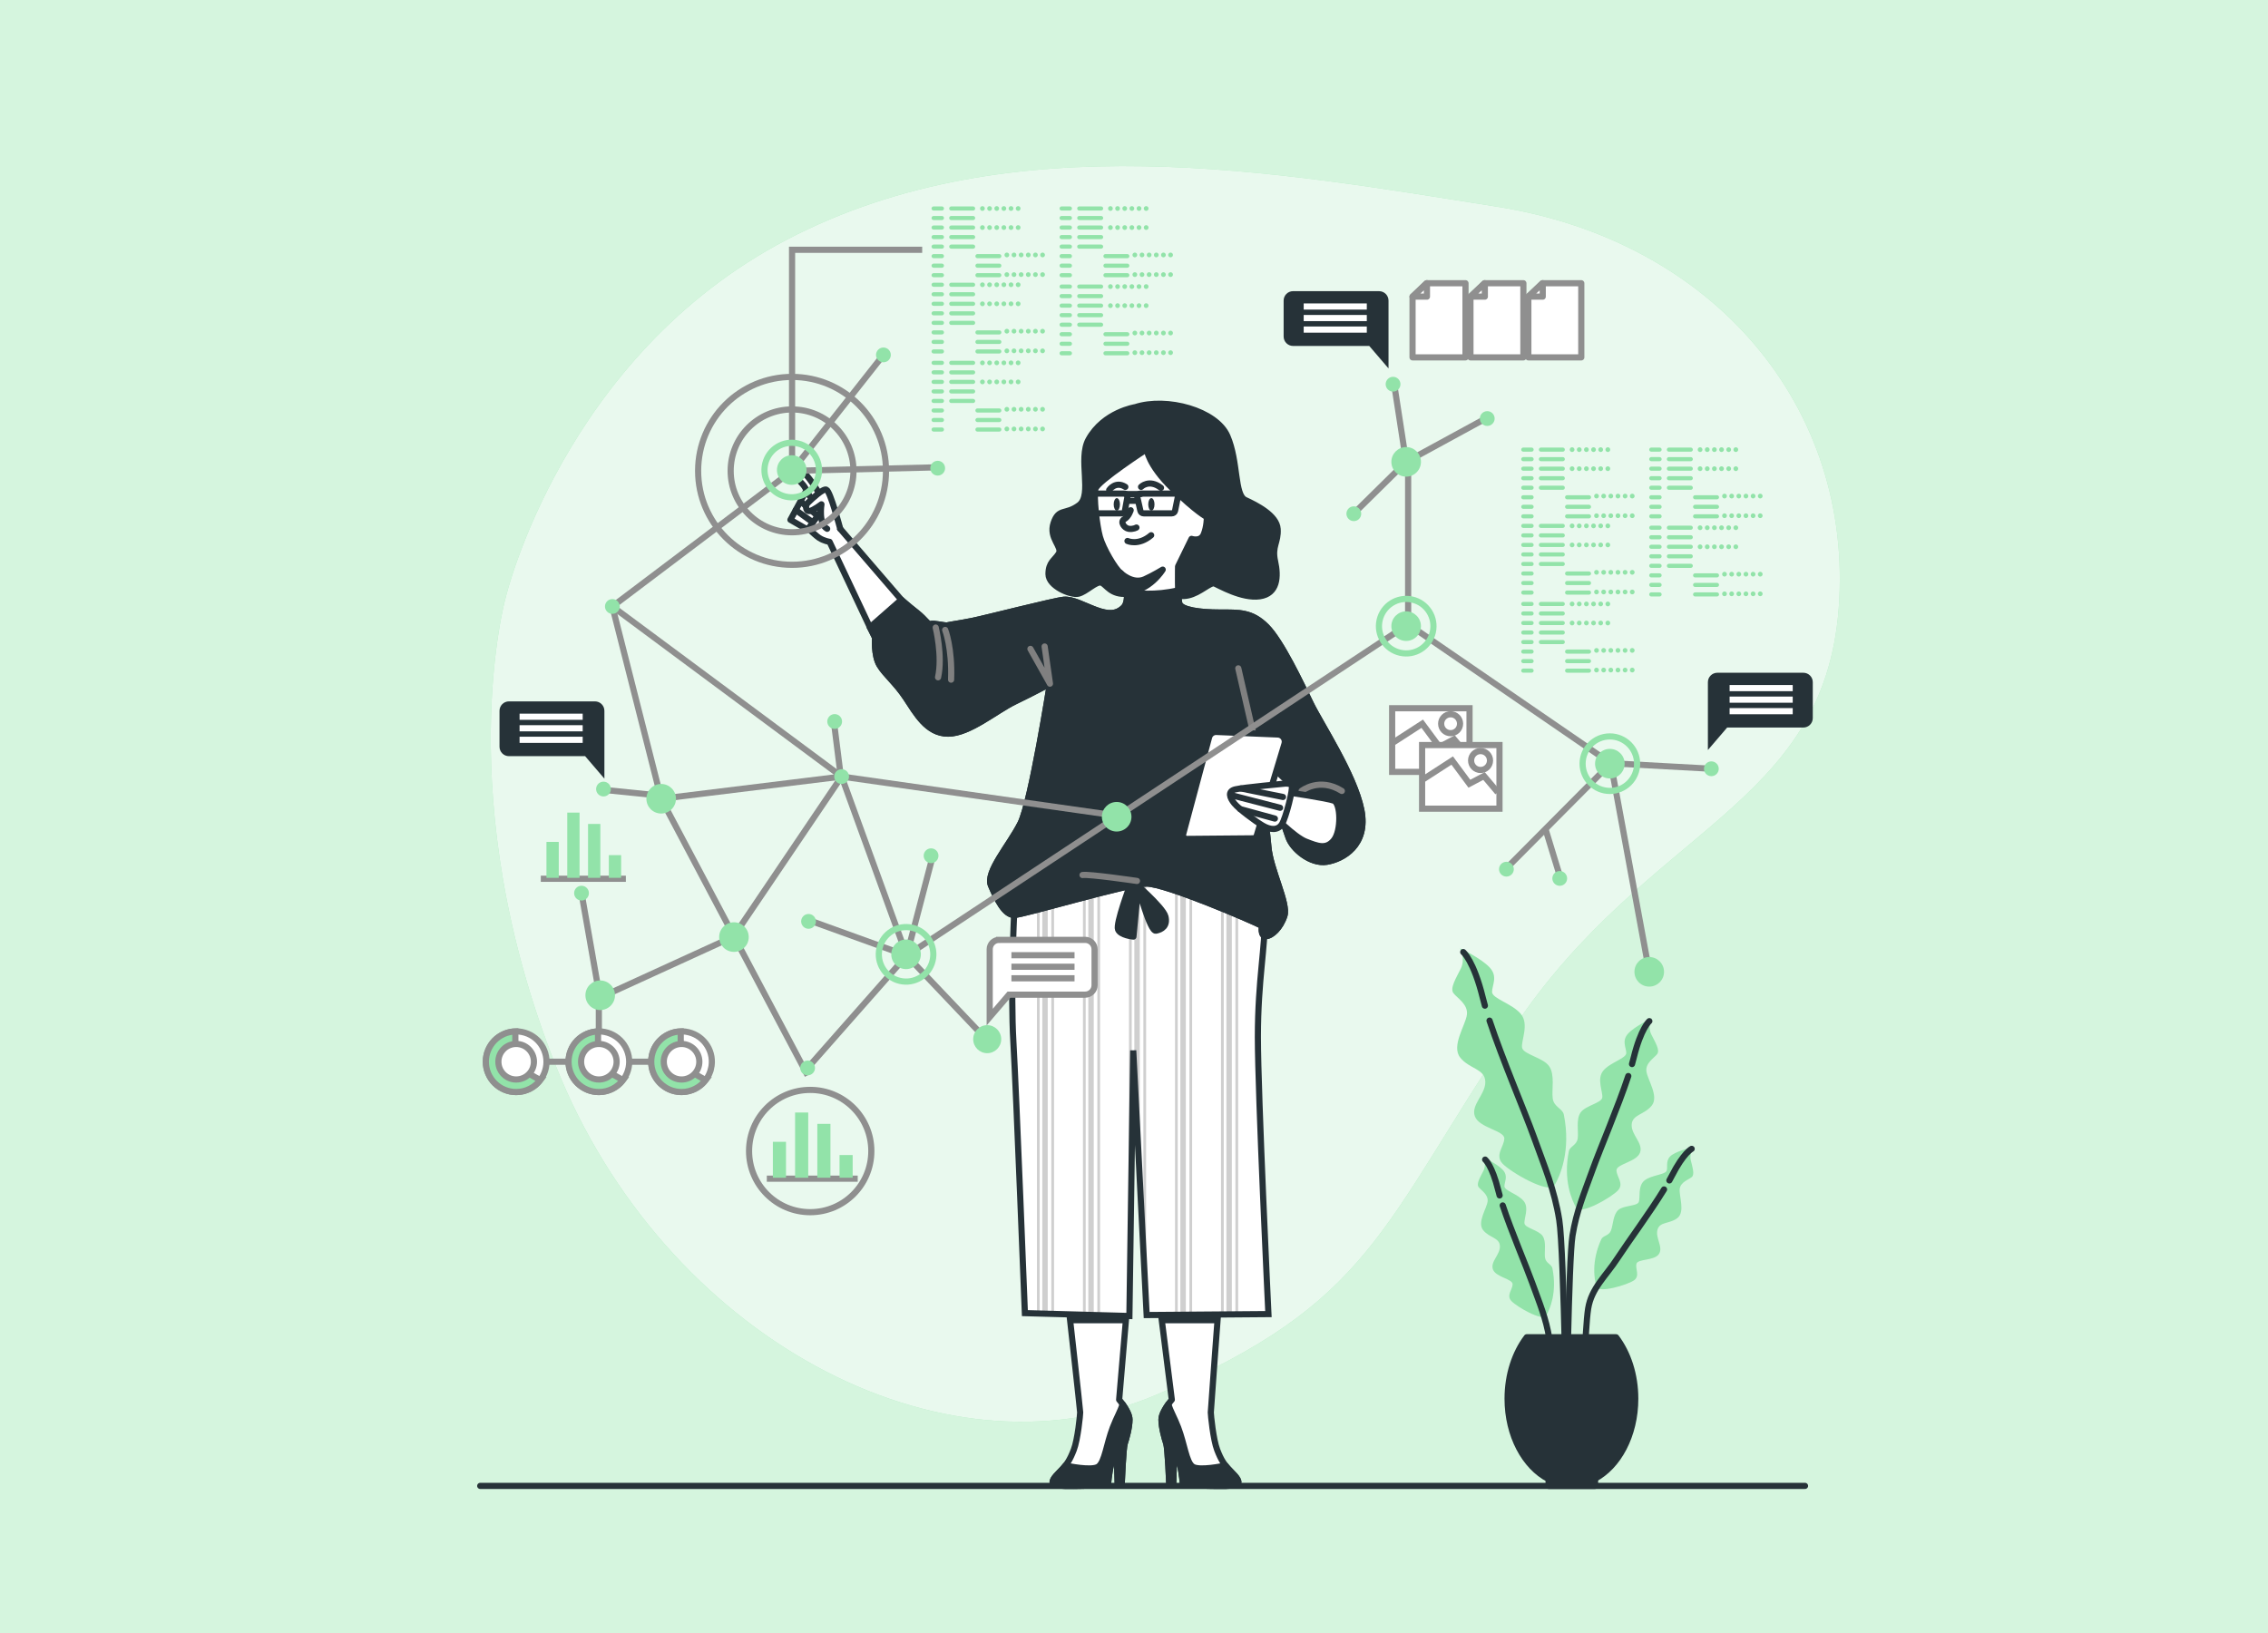 <svg fill="none" height="265" viewBox="0 0 368 265" width="368" xmlns="http://www.w3.org/2000/svg"><path d="m0 0h368v265h-368z" fill="#d5f5de"/><path d="m82.059 96.929s9.236-39.051 45.652-58.065c36.417-19.013 79.84-10.913 115.192-5.326 35.351 5.587 57.854 32.641 55.447 65.092-2.406 32.452-30.92 35.531-52.696 68.058s-22.9 44.618-57.973 59.597c-35.073 14.98-80.118-9.653-97.463-53.265-17.345-43.613-8.159-76.091-8.159-76.091z" fill="#92e3a9"/><path d="m82.059 96.929s9.236-39.051 45.652-58.065c36.417-19.013 79.84-10.913 115.192-5.326 35.351 5.587 57.854 32.641 55.447 65.092-2.406 32.452-30.92 35.531-52.696 68.058s-22.9 44.618-57.973 59.597c-35.073 14.98-80.118-9.653-97.463-53.265-17.345-43.613-8.159-76.091-8.159-76.091z" fill="#fff" opacity=".8"/><path d="m236.924 153.878s.896 1.691.1 3.282-1.791 3.183-1.194 3.979 2.387 1.79 2.188 3.481-2.586 5.073-1.094 6.963c1.492 1.889 3.979 1.79 4.078 3.879.1 2.089-2.387 3.779-1.691 5.669.697 1.89 4.774 2.288 4.774 3.581s-1.591 2.685-.298 4.078c1.293 1.392 7.549 5.025 8.444 3.533s2.696-5.622 1.511-11.481c-.2-.984-1.6-1.203-1.799-2.595-.199-1.393.397-3.879-.597-5.272-.995-1.393-4.178-1.89-4.376-2.984-.199-1.094 1.193-3.779-.199-5.471-1.392-1.691-4.675-2.486-4.675-3.58 0-1.095.995-2.487-.398-3.979-1.392-1.492-4.774-3.083-4.774-3.083z" fill="#92e3a9"/><path d="m241.688 165.599c2.071 6.252 5.699 14.722 7.172 18.814 1.79 4.973 3.347 8.573 4.142 13.547.796 4.973 1.229 38.28 1.229 38.28" stroke="#263238" stroke-linecap="round" stroke-linejoin="round" stroke-miterlimit="10"/><path d="m237.422 154.475s1.691 1.392 3.183 7.459c.096.391.206.805.33 1.237" stroke="#263238" stroke-linecap="round" stroke-linejoin="round" stroke-miterlimit="10"/><path d="m268.015 165.21s-.716 1.353-.079 2.627c.637 1.273 1.433 2.547.955 3.184s-1.91 1.432-1.751 2.786c.159 1.353 2.07 4.059.875 5.571-1.194 1.513-3.183 1.433-3.263 3.105-.08 1.671 1.91 3.024 1.353 4.536-.557 1.513-3.821 1.831-3.821 2.866s1.274 2.15.239 3.264-6.042 4.022-6.758 2.827c-.716-1.194-2.157-4.499-1.209-9.187.16-.789 1.281-.963 1.44-2.078.159-1.114-.319-3.104.477-4.219.796-1.114 3.344-1.512 3.503-2.388.159-.875-.955-3.025.159-4.378 1.115-1.353 3.741-1.99 3.741-2.865 0-.876-.795-1.99.319-3.184 1.114-1.193 3.82-2.467 3.82-2.467z" fill="#92e3a9"/><path d="m264.203 174.59c-1.657 5.004-4.56 11.782-5.74 15.057-1.432 3.98-2.678 6.861-3.314 10.841-.637 3.98-.984 30.636-.984 30.636" stroke="#263238" stroke-linecap="round" stroke-linejoin="round" stroke-miterlimit="10"/><path d="m267.617 165.687s-1.353 1.115-2.547 5.97c-.077.313-.166.644-.264.991" stroke="#263238" stroke-linecap="round" stroke-linejoin="round" stroke-miterlimit="10"/><path d="m240.643 187.749s.599 1.13.067 2.194-1.197 2.129-.798 2.66c.399.532 1.596 1.197 1.463 2.328-.133 1.13-1.729 3.392-.732 4.655.998 1.264 2.661 1.198 2.727 2.594.067 1.397-1.596 2.528-1.13 3.791.465 1.263 3.192 1.53 3.192 2.394 0 .865-1.064 1.796-.2 2.727.865.931 5.047 3.36 5.646 2.363.598-.998 1.802-3.759 1.01-7.677-.133-.658-1.07-.804-1.203-1.735s.266-2.594-.398-3.525c-.665-.931-2.794-1.264-2.927-1.995-.132-.731.799-2.527-.132-3.657-.932-1.131-3.126-1.663-3.126-2.395 0-.731.665-1.662-.266-2.66s-3.193-2.062-3.193-2.062z" fill="#92e3a9"/><path d="m243.829 195.586c1.384 4.18 3.81 9.843 4.795 12.579 1.197 3.326 2.238 5.733 2.769 9.058.532 3.325.822 15.668.822 15.668" stroke="#263238" stroke-linecap="round" stroke-linejoin="round" stroke-miterlimit="10"/><path d="m240.976 188.148s1.13.931 2.128 4.987c.065.262.139.538.221.827" stroke="#263238" stroke-linecap="round" stroke-linejoin="round" stroke-miterlimit="10"/><path d="m274.9 186.092s-.842.964-.567 2.121c.274 1.158.678 2.346.168 2.772-.511.427-1.828.8-1.957 1.931s.907 3.698-.354 4.7c-1.26 1.001-2.863.556-3.248 1.9-.384 1.345.976 2.826.234 3.949-.743 1.124-3.458.759-3.656 1.6-.198.842.625 1.992-.43 2.7-1.054.709-5.682 2.116-6.037 1.008-.354-1.109-.894-4.072.774-7.704.28-.611 1.225-.539 1.568-1.415.342-.876.334-2.586 1.195-3.34s3.008-.591 3.305-1.272c.297-.682-.198-2.643.967-3.531 1.165-.887 3.423-.903 3.591-1.615.167-.712-.267-1.771.868-2.528 1.134-.757 3.579-1.276 3.579-1.276z" fill="#92e3a9"/><g stroke="#263238" stroke-linecap="round" stroke-linejoin="round" stroke-miterlimit="10"><path d="m270.005 192.992c-2.304 3.753-5.962 8.711-7.547 11.149-1.926 2.963-4.237 4.858-4.769 8.183s-.821 15.668-.821 15.668"/><path d="m274.485 186.405s-1.314.647-3.213 4.368c-.123.24-.258.492-.404.755"/><g fill="#263238"><path d="m251.276 239.988h7.398c3.892-2.007 6.657-7.087 6.657-13.04 0-3.908-1.193-7.438-3.112-9.973h-14.489c-1.919 2.535-3.111 6.065-3.111 9.973 0 5.953 2.765 11.033 6.657 13.04z"/><path d="m258.808 239.988h-7.532v1.103h7.532z"/><path d="m184.222 66.062s-5.13.778-7.602 5.253c-1.734 3.139.691 8.984-1.521 10.643-2.211 1.659-3.317.415-4.146 2.903-.83 2.488 1.52 3.87.829 4.976-.691 1.106-1.658 1.382-1.658 3.317 0 1.935 3.593 3.456 4.838 3.179 1.244-.277 2.902-2.073 3.732-1.797.829.277 1.52 2.074 4.285 1.797 2.764-.277 3.455-1.658 5.114-.968 1.659.691 2.764 1.659 4.7 1.244 1.935-.415 3.593-2.211 4.285-1.935.691.277 4.423 2.488 7.325 2.073 2.903-.415 3.041-3.179 2.488-5.667-.553-2.488.553-3.041.415-5.253-.138-2.211-3.456-3.87-5.253-4.7s-1.11-6.225-2.907-10.371c-1.798-4.147-9.809-6.353-14.924-4.695z"/></g><path d="m173.344 211.615s1.921 17.169 1.921 17.557c0 .387-.388 4.389-1.033 6.067-.646 1.678-1.162 2.453-2.195 3.486s-1.678 1.807-.904 2.195c.775.387 8.65 0 8.65 0s.129-1.937.516-3.357c.388-1.42.904-2.324.904-2.324l.153 5.671h.646s.234-5.929.493-6.704c.258-.774.774-2.582.774-3.873s-1.678-3.227-1.678-3.227l1.307-15.363z" fill="#fff"/></g><path d="m173.689 214.704h8.957l.252-2.96-9.553-.129s.139 1.256.344 3.089z" fill="#263238"/><path d="m180.557 231.625c-1.033 2.711-1.291 5.551-2.324 6.325-1.033.775-5.164-.129-5.164-.129l-.19-.037c-.244.312-.516.614-.842.941-1.033 1.033-1.679 1.807-.904 2.195.774.387 8.649 0 8.649 0s.129-1.937.517-3.357c.387-1.42.904-2.324.904-2.324l.153 5.671h.645s.235-5.929.493-6.704c.258-.774.775-2.582.775-3.873 0-.79-.629-1.82-1.116-2.503-.357 1.214-.951 2.102-1.596 3.795z" fill="#263238" stroke="#263238" stroke-linecap="round" stroke-linejoin="round" stroke-miterlimit="10"/><path d="m197.749 211.615s-1.288 17.169-1.288 17.557c0 .387.388 4.389 1.033 6.067.646 1.678 1.162 2.453 2.195 3.486s1.678 1.807.904 2.195c-.775.387-8.65 0-8.65 0s-.129-1.937-.516-3.357c-.388-1.42-.904-2.324-.904-2.324l-.153 5.671h-.646s-.234-5.929-.492-6.704c-.259-.774-.775-2.582-.775-3.873s1.678-3.227 1.678-3.227l-1.94-15.363z" fill="#fff" stroke="#263238" stroke-linecap="round" stroke-linejoin="round" stroke-miterlimit="10"/><path d="m197.749 211.615-9.553.129.374 2.96h8.948c.137-1.833.231-3.089.231-3.089z" fill="#263238"/><path d="m191.168 231.625c1.033 2.711 1.291 5.551 2.323 6.325 1.033.775 5.164-.129 5.164-.129l.191-.037c.244.312.515.614.842.941 1.033 1.033 1.678 1.807.904 2.195-.775.387-8.649 0-8.649 0s-.13-1.937-.517-3.357-.904-2.324-.904-2.324l-.153 5.671h-.645s-.235-5.929-.493-6.704c-.258-.774-.775-2.582-.775-3.873 0-.79.629-1.82 1.116-2.503.357 1.214.951 2.102 1.596 3.795z" fill="#263238" stroke="#263238" stroke-linecap="round" stroke-linejoin="round" stroke-miterlimit="10"/><path d="m164.54 148.455s-.579 12.331-.112 20.576c.467 8.246 1.867 44.029 1.867 44.029l16.958.467.622-43.095 2.178 42.939 19.758-.156s-1.711-35.627-1.711-44.962c0-9.334 1.245-14.779 1.089-19.291-.155-4.512-6.223-8.09-17.113-9.335-10.891-1.244-19.914 3.423-21.626 5.29-1.711 1.866-1.91 3.538-1.91 3.538z" fill="#fff"/><g fill="#cfcfcf"><path d="m199.875 142.662c-.284-.14-.578-.277-.884-.41v71.017l.884-.007z"/><path d="m200.899 143.209c-.144-.083-.291-.166-.442-.247v70.295l.442-.003z"/><path d="m184.498 140.274c-.245 0-.442.198-.442.442v33.272l.884 17.431v-50.703c0-.244-.198-.442-.442-.442z"/><path d="m185.742 140.495c-.122 0-.221.099-.221.221v62.159l.442 8.715v-70.874c0-.122-.099-.221-.221-.221z"/><path d="m191.097 213.331v-72.615c0-.122-.099-.221-.221-.221s-.221.099-.221.221v72.619z"/><path d="m193.431 140.716c0-.122-.099-.221-.221-.221s-.222.099-.222.221v72.6l.443-.003z"/><path d="m192.408 140.716c0-.244-.198-.442-.442-.442-.245 0-.443.198-.443.442v72.612l.885-.007z"/><path d="m198.565 142.073c-.145-.06-.292-.119-.442-.177v71.38l.442-.003z"/><path d="m170.004 142.625c-.312.151-.606.301-.884.45v70.062l.884.025z"/><path d="m168.252 213.114.442.012v-69.817c-.153.087-.301.173-.442.258z"/><path d="m183.409 140.495c-.123 0-.222.099-.222.221v72.809l.066.002.377-26.08v-46.731c-.001-.122-.099-.221-.221-.221z"/><path d="m171.028 142.159c-.149.064-.299.129-.442.194v70.825l.442.012z"/><path d="m177.03 140.274c-.244 0-.442.198-.442.442v72.627l.884.025v-72.652c0-.244-.198-.442-.442-.442z"/><path d="m175.72 140.716v72.603l.442.012v-72.615c0-.122-.099-.221-.221-.221-.012 0-.023.005-.035.007-.02.005-.039.01-.058.016-.076.035-.128.11-.128.198z"/><path d="m178.275 140.495c-.123 0-.222.099-.222.221v72.667l.442.012v-72.679c0-.122-.099-.221-.22-.221z"/></g><g stroke="#263238" stroke-miterlimit="10"><path d="m164.54 148.455s-.579 12.331-.112 20.576c.467 8.246 1.867 44.029 1.867 44.029l16.958.467.622-43.095 2.178 42.939 19.758-.156s-1.711-35.627-1.711-44.962c0-9.334 1.245-14.779 1.089-19.291-.155-4.512-6.223-8.09-17.113-9.335-10.891-1.244-19.914 3.423-21.626 5.29-1.711 1.866-1.91 3.538-1.91 3.538z"/><g stroke-linecap="round" stroke-linejoin="round"><path d="m183.332 143.706s-2.305 6.148-1.921 7.108c.384.961 2.497 1.153 2.497 1.153l.769-8.069s1.921 7.3 2.882 7.108c.96-.192 1.921-.768 1.537-2.305-.385-1.537-5.572-5.956-5.572-5.956z" fill="#263238"/><path d="m186.059 72.879s-8.005 5.198-8.317 6.445.208 5.926.728 7.797c.52 1.871 2.495 5.198 3.326 5.821.832.624 1.664 4.47.52 5.614-1.143 1.143-2.495 1.143-4.47.416s-3.743-1.767-5.198-1.663c-1.455.104-12.787 3.015-14.866 3.43-2.078.416-3.638.624-4.054.728-.415.104-2.287-.416-2.703-.208-.415.208-.831-.727-2.287-1.871-1.455-1.143-2.495-2.079-2.495-2.079l-5.094 4.471.832 1.663s-.208 2.911.728 4.47c.935 1.56 2.598 2.807 4.261 5.302 1.664 2.495 3.431 5.821 6.862 5.821 3.43 0 7.796-3.742 10.811-5.198 3.015-1.455 5.717-2.911 5.717-2.911s-3.015 19.128-4.781 22.663c-1.768 3.534-5.718 7.9-4.782 10.084.935 2.183 2.183 4.781 3.742 4.781 1.56 0 18.4-5.093 21.519-5.093s17.153 6.029 18.712 6.861c0 0-.312 1.663.624 1.663.935 0 2.391-1.351 3.015-3.327.623-1.975-2.288-7.484-2.599-11.123-.312-3.638-1.975-16.321-1.975-16.321s4.574 12.683 5.198 14.658c.623 1.975 3.638 4.47 6.237 4.054 2.598-.415 6.757-2.703 5.613-8.42-1.143-5.717-6.653-14.034-8.212-17.256-1.56-3.223-4.782-10.084-7.173-12.475s-4.366-2.287-7.589-2.287-6.237-.416-6.549-1.455c-.312-1.04-.208-6.029-.208-6.029l2.183-4.47s1.455.52 1.975-.728c.52-1.248.52-2.807.52-2.807s-1.663-.831-5.613-4.678c-3.95-3.847-4.158-6.342-4.158-6.342z" fill="#fff"/><path d="m181.797 92.943s1.951 1.943 3.95 1.04c1.409-.636 2.911-1.56 2.911-1.56s-2.171 3.582-5.809 3.582z" fill="#263238"/><path d="m183.46 82.788s-.312 1.04-1.04 1.455c-.727.416 0 1.455.728 1.56.728.104 1.248-.208 1.248-.208"/><path d="m182.94 87.777s1.768.832 3.846-.935"/></g></g><path d="m181.721 81.838c0 .563-.228 1.02-.509 1.02-.282 0-.51-.457-.51-1.02s.228-1.02.51-1.02c.281 0 .509.457.509 1.02z" fill="#263238"/><path d="m187.328 81.838c0 .563-.228 1.02-.509 1.02-.282 0-.51-.457-.51-1.02s.228-1.02.51-1.02c.281 0 .509.457.509 1.02z" fill="#263238"/><g stroke-linecap="round" stroke-linejoin="round" stroke-miterlimit="10"><g stroke="#263238"><path d="m182.033 83.295h-4.055c-.237 0-.441-.167-.489-.399l-.451-2.206c-.063-.31.173-.6.489-.6h4.907c.312 0 .547.282.491.589l-.4 2.206c-.044.238-.251.41-.492.41z"/><path d="m190.111 83.295h-4.523c-.264 0-.492-.167-.545-.399l-.503-2.206c-.071-.31.193-.6.545-.6h5.473c.348 0 .61.282.548.589l-.447 2.206c-.048.238-.279.41-.548.41z"/><path d="m182.668 80.163h2.417"/><path d="m182.886 81.256h1.675"/><path d="m179.974 79.508s1.019-1.529 2.621-.51"/><path d="m185.144 78.998s1.292-1.333 3.238.149"/><path d="m212.671 114.15c-1.559-3.223-4.781-10.084-7.173-12.475-2.391-2.391-4.366-2.287-7.589-2.287-3.222 0-6.237-.416-6.549-1.455-.108-.362-.166-1.203-.196-2.146-3.79.87-6.797.524-8.315.218.089 1.037-.033 2.052-.533 2.552-1.143 1.143-2.495 1.143-4.47.416s-3.743-1.767-5.198-1.663c-1.455.104-12.787 3.015-14.866 3.43-2.078.416-3.638.624-4.054.728-.415.104-2.286-.416-2.703-.208-.415.208-.831-.727-2.287-1.871-1.455-1.143-2.495-2.079-2.495-2.079l-5.094 4.471.832 1.663s-.208 2.91.728 4.47 2.599 2.807 4.262 5.302c1.664 2.495 3.431 5.821 6.862 5.821 3.43 0 7.796-3.743 10.811-5.198s5.717-2.911 5.717-2.911-3.015 19.128-4.781 22.663c-1.768 3.534-5.718 7.9-4.782 10.083.935 2.184 2.183 4.782 3.742 4.782 1.56 0 18.4-5.094 21.519-5.094s17.153 6.03 18.712 6.862c0 0-.312 1.663.624 1.663.935 0 2.39-1.351 3.014-3.327.624-1.975-2.287-7.484-2.598-11.123-.312-3.638-1.975-16.321-1.975-16.321s4.573 12.683 5.197 14.658 3.639 4.47 6.238 4.054c2.598-.415 6.757-2.703 5.613-8.42-1.144-5.719-6.653-14.035-8.213-17.257z" fill="#263238"/></g><g stroke="#808080"><path d="m203.465 119.495-2.542-11.053"/><path d="m153.362 102.208s1.153 2.882.96 8.069"/><path d="m151.825 101.823s1.152 4.611.384 8.07"/><path d="m211.19 128.336s2.882-2.305 6.532 0"/><path d="m169.5 104.897.862 6.03-3.168-5.645"/><path d="m184.485 142.937s-7.876-1.152-8.837-.96"/></g><g stroke="#263238"><g fill="#fff"><path d="m208.963 128.563s6.32.932 7.46 1.347c1.139.414 1.243 4.869 0 6.423-1.244 1.554-2.694.932-4.559.207s-5.387-4.351-5.387-4.351z"/><path d="m209.585 127.423-3.419-3.212-.518 2.279 1.243 1.762z"/><path d="m196.184 119.628-4.203 15.693c-.108.404.199.801.618.797l10.718-.093c.278-.002.521-.185.601-.45l4.503-14.889c.222-.734-.308-1.48-1.073-1.512l-9.982-.415c-.549-.022-1.04.339-1.182.869z"/><path d="m208.459 127.146s-6.687.618-8.006.928-.942 1.341-.188 2.269c.753.928 3.391 2.888 4.615 3.61 1.225.721 2.449.825 3.108-.207.66-1.031 1.884-5.878 1.601-6.291-.282-.413-1.13-.309-1.13-.309z"/></g><path d="m201.364 127.934 6.812 1.377"/><path d="m199.699 129.002 8.006 2.063"/><path d="m201.206 131.271 5.652 1.547"/><path d="m146.244 97.309-9.914-11.51s-3.708-6.62-5.297-8.474c-1.588-1.854-2.515-1.589-2.515-.927 0 .662 1.456 1.721 1.986 2.516.529.794 1.059 2.251 1.059 2.251l-1.588 3.442s2.118 2.118 2.913 2.648c.794.529 1.721.662 1.721.662l6.542 13.862z" fill="#fff"/><path d="m130.769 79.708 2.516 3.178-2.251 3.045-2.781-1.589z" fill="#fff"/><path d="m129.118 82.758 2.702 1.95"/><path d="m129.981 81.431 2.587 2.189"/></g></g><path d="m136.33 85.799s-1.589-6.091-2.251-6.356c-.514-.205-2.238 1.398-2.986 2.128-.291.284-.397.727-.214 1.09.09.18.24.308.489.258.661-.133 1.917-1.093 1.917-1.093s-.529 3.178.927 3.972" fill="#fff"/><path d="m136.33 85.799s-1.589-6.091-2.251-6.356c-.514-.205-2.238 1.398-2.986 2.128-.291.284-.397.727-.214 1.09.09.18.24.308.489.258.661-.133 1.917-1.093 1.917-1.093s-.529 3.178.927 3.972" stroke="#263238" stroke-linecap="round" stroke-linejoin="round" stroke-miterlimit="10"/><path d="m223.766 47.241h-13.955c-.846 0-1.531.685-1.531 1.531v5.828c0 .845.685 1.531 1.531 1.531h12.36l3.126 3.647v-5.177-1.223-4.605c0-.845-.686-1.531-1.531-1.531z" fill="#263238"/><g stroke="#fff" stroke-miterlimit="10"><path d="m211.534 49.733h10.24"/><path d="m211.534 51.604h10.24"/><path d="m211.534 53.475h10.24"/></g><path d="m278.65 109.155h13.955c.846 0 1.531.686 1.531 1.531v5.828c0 .846-.685 1.531-1.531 1.531h-12.36l-3.126 3.647v-5.178-1.223-4.605c0-.846.686-1.531 1.531-1.531z" fill="#263238"/><g stroke="#fff" stroke-miterlimit="10"><path d="m290.882 111.648h-10.24"/><path d="m290.882 113.519h-10.24"/><path d="m290.882 115.39h-10.24"/></g><path d="m96.537 113.801h-13.956c-.845 0-1.531.685-1.531 1.531v5.828c0 .845.685 1.53 1.531 1.53h12.361l3.126 3.647v-5.177-1.223-4.605c0-.846-.685-1.531-1.53-1.531z" fill="#263238"/><g stroke-miterlimit="10"><g stroke="#fff"><path d="m84.305 116.294h10.241"/><path d="m84.305 118.164h10.241"/><path d="m84.305 120.035h10.241"/></g><g stroke="#8f8f8f"><path d="m162.118 152.495h13.955c.846 0 1.531.686 1.531 1.531v5.828c0 .845-.685 1.531-1.531 1.531h-12.36l-3.126 3.646v-5.177-1.223-4.605c.001-.846.685-1.531 1.531-1.531z" fill="#fff"/><path d="m174.351 154.987h-10.241"/><path d="m174.351 156.858h-10.241"/><path d="m174.351 158.729h-10.241"/><path d="m87.749 142.583h13.801"/><path d="m238.442 114.915h-12.556v10.324h12.556z" fill="#fff"/><path d="m226.026 120.495 4.743-3.069 2.79 3.767 2.371-1.255 2.233 2.65"/><path d="m236.907 117.426c0 .848-.687 1.535-1.534 1.535-.848 0-1.535-.687-1.535-1.535 0-.847.687-1.534 1.535-1.534.847 0 1.534.687 1.534 1.534z"/><g fill="#fff" stroke-linecap="round" stroke-linejoin="round"><path d="m237.788 57.983h-8.592v-9.854l2.262-2.173h6.33z"/><path d="m229.196 48.129h2.337v-2.173z"/><path d="m247.181 57.983h-8.591v-9.854l2.262-2.173h6.329z"/><path d="m238.59 48.129h2.337v-2.173z"/><path d="m256.576 57.983h-8.592v-9.854l2.262-2.173h6.33z"/><path d="m247.984 48.129h2.336v-2.173z"/></g><path d="m83.751 172.267h26.8"/><path d="m97.168 172.267v-8.826"/><path d="m85.636 176.815c2.51-1.039 3.703-3.918 2.663-6.428s-3.918-3.703-6.428-2.663-3.703 3.918-2.663 6.429c1.04 2.51 3.918 3.702 6.428 2.662z" fill="#fff"/><path d="m87.658 175.249-4.039-2.289v-5.606c-2.655.071-4.787 2.241-4.787 4.913 0 2.718 2.203 4.92 4.92 4.92 1.595 0 3.008-.762 3.907-1.938z" fill="#92e3a9"/><path d="m86.636 172.267c0 1.593-1.292 2.885-2.885 2.885s-2.885-1.292-2.885-2.885c0-1.594 1.292-2.885 2.885-2.885s2.885 1.292 2.885 2.885z" fill="#fff"/><path d="m99.055 176.815c2.51-1.04 3.702-3.918 2.662-6.428-1.04-2.511-3.918-3.703-6.428-2.663-2.51 1.04-3.703 3.918-2.663 6.429 1.04 2.51 3.918 3.702 6.428 2.662z" fill="#fff"/><path d="m101.076 175.249-4.04-2.289v-5.606c-2.655.071-4.787 2.241-4.787 4.913 0 2.718 2.203 4.92 4.92 4.92 1.594 0 3.008-.762 3.907-1.938z" fill="#92e3a9"/><path d="m100.054 172.267c0 1.593-1.292 2.885-2.885 2.885s-2.885-1.292-2.885-2.885c0-1.594 1.292-2.885 2.885-2.885s2.885 1.292 2.885 2.885z" fill="#fff"/><path d="m115.368 173.408c.631-2.643-.999-5.297-3.642-5.929-2.643-.631-5.297.999-5.928 3.642-.632 2.643.999 5.297 3.641 5.929 2.643.631 5.297-.999 5.929-3.642z" fill="#fff"/><path d="m114.493 175.249-4.039-2.289v-5.606c-2.655.071-4.788 2.241-4.788 4.913 0 2.718 2.203 4.92 4.92 4.92 1.595 0 3.008-.762 3.907-1.938z" fill="#92e3a9"/><path d="m113.472 172.267c0 1.593-1.292 2.885-2.886 2.885-1.593 0-2.885-1.292-2.885-2.885 0-1.594 1.292-2.885 2.885-2.885 1.594 0 2.886 1.292 2.886 2.885z" fill="#fff"/><path d="m128.518 91.641c8.418 0 15.243-6.824 15.243-15.243s-6.825-15.243-15.243-15.243c-8.419 0-15.243 6.824-15.243 15.243s6.824 15.243 15.243 15.243z"/><path d="m128.518 86.361c5.502 0 9.963-4.46 9.963-9.963 0-5.502-4.461-9.963-9.963-9.963-5.503 0-9.963 4.461-9.963 9.963 0 5.502 4.46 9.963 9.963 9.963z"/><path d="m261.361 123.84 6.24 33.84"/><path d="m136.561 126 45.225 6.426"/><path d="m147.121 155.04-16.08 18.24"/><path d="m131.041 174.48-23.76-44.88 29.28-3.6 10.56 29.04 81.36-53.76v-25.416"/><path d="m107.281 129.6-7.92-31.2 29.157-22.002 22.986-.559"/><path d="m136.561 126-37.2-27.6"/><path d="m136.561 126-17.545 25.961-20.375 9.319"/><path d="m160.009 168.614-12.888-13.574 4.241-16.209"/><path d="m147.121 155.04-15.615-5.64"/><path d="m277.863 124.74-16.502-.9-17.125 17.233"/><path d="m226.216 62.346 1.943 12.591-8.668 8.546"/><path d="m228.159 74.937 13.109-7.147"/><path d="m253.207 142.505-2.395-7.844"/><path d="m136.325 125.2-1.023-8.138"/><path d="m106.05 128.984-8.159-.832"/><path d="m97.441 162.48-3.084-17.564"/><path d="m143.344 57.586-14.826 18.813v-35.867h21.113"/><path d="m228.481 101.28 32.88 22.56"/></g></g><path d="m228.159 77.337c1.326 0 2.4-1.075 2.4-2.4 0-1.325-1.074-2.4-2.4-2.4-1.325 0-2.4 1.075-2.4 2.4 0 1.325 1.075 2.4 2.4 2.4z" fill="#92e3a9"/><path d="m232.48 102.581c.543-2.381-.948-4.753-3.329-5.296-2.382-.543-4.753.948-5.296 3.33s.947 4.753 3.329 5.296 4.753-.948 5.296-3.33z" stroke="#92e3a9" stroke-miterlimit="10"/><path d="m228.159 103.996c1.326 0 2.4-1.075 2.4-2.4 0-1.326-1.074-2.4-2.4-2.4-1.325 0-2.4 1.074-2.4 2.4 0 1.325 1.075 2.4 2.4 2.4z" fill="#92e3a9"/><path d="m261.211 128.332c2.443 0 4.423-1.98 4.423-4.423s-1.98-4.423-4.423-4.423-4.423 1.98-4.423 4.423 1.98 4.423 4.423 4.423z" stroke="#92e3a9" stroke-miterlimit="10"/><path d="m261.211 126.309c1.325 0 2.4-1.074 2.4-2.4 0-1.325-1.075-2.4-2.4-2.4-1.326 0-2.4 1.075-2.4 2.4 0 1.326 1.074 2.4 2.4 2.4z" fill="#92e3a9"/><path d="m151.319 155.877c.57-2.375-.894-4.763-3.269-5.333s-4.763.893-5.333 3.269c-.571 2.375.893 4.763 3.268 5.333 2.376.57 4.764-.893 5.334-3.269z" stroke="#92e3a9" stroke-miterlimit="10"/><path d="m147.014 157.242c1.325 0 2.4-1.074 2.4-2.4 0-1.325-1.075-2.4-2.4-2.4-1.326 0-2.4 1.075-2.4 2.4 0 1.326 1.074 2.4 2.4 2.4z" fill="#92e3a9"/><path d="m132.767 77.294c.568-2.376-.898-4.762-3.274-5.33-2.376-.568-4.762.898-5.33 3.274-.568 2.376.898 4.762 3.274 5.33s4.762-.898 5.33-3.274z" stroke="#92e3a9" stroke-miterlimit="10"/><g fill="#92e3a9"><path d="m128.466 78.665c1.325 0 2.4-1.075 2.4-2.4 0-1.325-1.075-2.4-2.4-2.4-1.326 0-2.4 1.075-2.4 2.4 0 1.325 1.074 2.4 2.4 2.4z"/><path d="m244.428 142.227c.663 0 1.2-.537 1.2-1.2 0-.662-.537-1.2-1.2-1.2s-1.2.538-1.2 1.2c0 .663.537 1.2 1.2 1.2z"/><path d="m277.68 125.935c.663 0 1.2-.537 1.2-1.2 0-.662-.537-1.2-1.2-1.2s-1.2.538-1.2 1.2c0 .663.537 1.2 1.2 1.2z"/><path d="m219.667 84.552c.663 0 1.2-.537 1.2-1.2s-.537-1.2-1.2-1.2c-.662 0-1.2.537-1.2 1.2s.538 1.2 1.2 1.2z"/><path d="m241.318 69.11c.663 0 1.2-.537 1.2-1.2 0-.663-.537-1.2-1.2-1.2s-1.2.537-1.2 1.2c0 .663.537 1.2 1.2 1.2z"/><path d="m226.035 63.538c.663 0 1.2-.537 1.2-1.2 0-.663-.537-1.2-1.2-1.2s-1.2.537-1.2 1.2c0 .663.537 1.2 1.2 1.2z"/><path d="m131.041 174.48c.662 0 1.2-.537 1.2-1.2s-.538-1.2-1.2-1.2c-.663 0-1.2.537-1.2 1.2s.537 1.2 1.2 1.2z"/><path d="m94.356 146.116c.663 0 1.2-.537 1.2-1.2s-.537-1.2-1.2-1.2c-.663 0-1.2.537-1.2 1.2s.537 1.2 1.2 1.2z"/><path d="m131.192 150.697c.663 0 1.2-.537 1.2-1.2s-.537-1.2-1.2-1.2-1.2.537-1.2 1.2.537 1.2 1.2 1.2z"/><path d="m151.074 140.048c.663 0 1.2-.537 1.2-1.2s-.537-1.2-1.2-1.2c-.662 0-1.2.537-1.2 1.2s.538 1.2 1.2 1.2z"/><path d="m162.456 168.609c0 1.256-1.018 2.274-2.274 2.274-1.255 0-2.273-1.018-2.273-2.274 0-1.255 1.018-2.274 2.273-2.274 1.256 0 2.274 1.019 2.274 2.274z"/><path d="m136.561 127.2c.662 0 1.2-.537 1.2-1.2s-.538-1.2-1.2-1.2c-.663 0-1.2.537-1.2 1.2s.537 1.2 1.2 1.2z"/><path d="m152.148 77.165c.663 0 1.2-.537 1.2-1.2 0-.663-.537-1.2-1.2-1.2s-1.2.537-1.2 1.2c0 .663.537 1.2 1.2 1.2z"/><path d="m143.343 58.786c.663 0 1.2-.537 1.2-1.2 0-.663-.537-1.2-1.2-1.2-.662 0-1.2.537-1.2 1.2 0 .663.538 1.2 1.2 1.2z"/><path d="m99.361 99.6c.662 0 1.2-.537 1.2-1.2 0-.663-.538-1.2-1.2-1.2-.663 0-1.2.537-1.2 1.2 0 .663.537 1.2 1.2 1.2z"/><path d="m267.601 160.08c1.325 0 2.4-1.074 2.4-2.4 0-1.325-1.075-2.4-2.4-2.4-1.326 0-2.4 1.075-2.4 2.4 0 1.326 1.074 2.4 2.4 2.4z"/><path d="m119.088 154.445c1.325 0 2.4-1.075 2.4-2.4 0-1.326-1.075-2.4-2.4-2.4-1.326 0-2.4 1.074-2.4 2.4 0 1.325 1.074 2.4 2.4 2.4z"/><path d="m181.189 134.92c1.326 0 2.4-1.074 2.4-2.4 0-1.325-1.074-2.4-2.4-2.4-1.325 0-2.4 1.075-2.4 2.4 0 1.326 1.075 2.4 2.4 2.4z"/><path d="m97.388 163.885c1.325 0 2.4-1.075 2.4-2.4 0-1.326-1.075-2.4-2.4-2.4-1.325 0-2.4 1.074-2.4 2.4 0 1.325 1.075 2.4 2.4 2.4z"/><path d="m107.281 132c1.325 0 2.4-1.074 2.4-2.4 0-1.325-1.075-2.4-2.4-2.4-1.326 0-2.4 1.075-2.4 2.4 0 1.326 1.074 2.4 2.4 2.4z"/><path d="m252.801 143.693c-.645-.154-1.043-.801-.89-1.445.154-.645.801-1.043 1.446-.89.644.154 1.042.801.889 1.445-.154.646-.801 1.043-1.445.89z"/><path d="m135.904 115.961c.609.261.891.967.63 1.576s-.967.891-1.576.63c-.609-.262-.891-.967-.63-1.576.262-.609.967-.892 1.576-.63z"/><path d="m96.953 127.318c.391-.535 1.142-.651 1.677-.26.535.392.651 1.142.26 1.677s-1.142.651-1.677.26c-.535-.392-.651-1.143-.26-1.677z"/><path d="m90.662 136.603h-1.994v5.827h1.994z"/><path d="m94.036 131.849h-1.994v10.581h1.994z"/><path d="m97.409 133.689h-1.994v8.741h1.994z"/><path d="m100.783 138.749h-1.994v3.68h1.994z"/><path d="m152.836 34.162h-1.353c-.184 0-.334-.149-.334-.334 0-.184.15-.334.334-.334h1.353c.184 0 .333.149.333.334 0 .184-.149.334-.333.334zm.333 1.212c0-.184-.149-.334-.333-.334h-1.353c-.184 0-.334.149-.334.334 0 .184.15.334.334.334h1.353c.184 0 .333-.149.333-.334zm0 1.546c0-.184-.149-.334-.333-.334h-1.353c-.184 0-.334.149-.334.334s.15.334.334.334h1.353c.184 0 .333-.149.333-.334zm0 1.546c0-.184-.149-.334-.333-.334h-1.353c-.184 0-.334.149-.334.334s.15.334.334.334h1.353c.184 0 .333-.149.333-.334zm0 1.546c0-.184-.149-.334-.333-.334h-1.353c-.184 0-.334.149-.334.334s.15.334.334.334h1.353c.184 0 .333-.149.333-.334zm0 1.546c0-.184-.149-.334-.333-.334h-1.353c-.184 0-.334.149-.334.334 0 .184.15.334.334.334h1.353c.184 0 .333-.149.333-.334zm0 1.546c0-.184-.149-.334-.333-.334h-1.353c-.184 0-.334.149-.334.334 0 .184.15.334.334.334h1.353c.184 0 .333-.149.333-.334zm0 1.546c0-.184-.149-.334-.333-.334h-1.353c-.184 0-.334.149-.334.334s.15.334.334.334h1.353c.184 0 .333-.149.333-.334zm5.061-10.822c0-.184-.15-.334-.334-.334h-3.551c-.184 0-.333.149-.333.334 0 .184.149.334.333.334h3.551c.184 0.0.334-.149.334-.334zm0 1.546c0-.184-.15-.334-.334-.334h-3.551c-.184 0-.333.149-.333.334 0 .184.149.334.333.334h3.551c.184 0 .334-.149.334-.334zm0 1.546c0-.184-.15-.334-.334-.334h-3.551c-.184 0-.333.149-.333.334s.149.334.333.334h3.551c.184 0 .334-.149.334-.334zm0 1.546c0-.184-.15-.334-.334-.334h-3.551c-.184 0-.333.149-.333.334s.149.334.333.334h3.551c.184 0 .334-.149.334-.334zm0 1.546c0-.184-.15-.334-.334-.334h-3.551c-.184 0-.333.149-.333.334s.149.334.333.334h3.551c.184 0 .334-.149.334-.334zm4.252 1.546c0-.184-.15-.334-.334-.334h-3.551c-.184 0-.334.149-.334.334 0 .184.15.334.334.334h3.551c.184 0 .334-.149.334-.334zm0 1.546c0-.184-.15-.334-.334-.334h-3.551c-.184 0-.334.149-.334.334 0 .184.15.334.334.334h3.551c.184 0 .334-.149.334-.334zm0 1.546c0-.184-.15-.334-.334-.334h-3.551c-.184 0-.334.149-.334.334s.15.334.334.334h3.551c.184 0 .334-.149.334-.334zm-2.689-10.822c0-.214-.174-.386-.387-.386s-.386.173-.386.386.173.386.386.386c.213 0.0.387-.173.387-.386zm1.159 0c0-.214-.173-.386-.387-.386-.213 0-.386.173-.386.386s.173.386.386.386c.214 0.0.387-.173.387-.386zm1.16 0c0-.214-.173-.386-.387-.386-.213 0-.386.173-.386.386s.173.386.386.386c.214 0.0.387-.173.387-.386zm1.159 0c0-.214-.173-.386-.386-.386-.214 0-.387.173-.387.386s.174.386.387.386c.213 0.0.386-.173.386-.386zm1.16 0c0-.214-.173-.386-.387-.386-.213 0-.386.173-.386.386s.173.386.386.386c.214 0.0.387-.173.387-.386zm1.159 0c0-.214-.173-.386-.386-.386-.214 0-.387.173-.387.386s.173.386.387.386c.213 0.0.386-.173.386-.386zm-5.797 3.092c0-.214-.174-.386-.387-.386s-.386.173-.386.386.173.386.386.386.387-.173.387-.386zm1.159 0c0-.214-.173-.386-.387-.386-.213 0-.386.173-.386.386s.173.386.386.386c.214 0 .387-.173.387-.386zm1.16 0c0-.214-.173-.386-.387-.386-.213 0-.386.173-.386.386s.173.386.386.386c.214 0 .387-.173.387-.386zm1.159 0c0-.214-.173-.386-.386-.386-.214 0-.387.173-.387.386s.174.386.387.386.386-.173.386-.386zm1.16 0c0-.214-.173-.386-.387-.386-.213 0-.386.173-.386.386s.173.386.386.386c.214 0 .387-.173.387-.386zm1.159 0c0-.214-.173-.386-.386-.386-.214 0-.387.173-.387.386s.173.386.387.386c.213 0 .386-.173.386-.386zm-1.836 4.445c0-.214-.173-.386-.386-.386-.214 0-.387.173-.387.386 0 .214.173.386.387.386.213 0 .386-.173.386-.386zm1.16 0c0-.214-.173-.386-.387-.386-.213 0-.386.173-.386.386 0 .214.173.386.386.386.214 0 .387-.173.387-.386zm1.159 0c0-.214-.173-.386-.386-.386-.214 0-.386.173-.386.386 0 .214.173.386.386.386s.386-.173.386-.386zm1.16 0c0-.214-.174-.386-.387-.386s-.386.173-.386.386c0 .214.173.386.386.386.214 0 .387-.173.387-.386zm1.159 0c0-.214-.172-.386-.386-.386s-.386.173-.386.386c0 .214.173.386.386.386s.386-.173.386-.386zm1.16 0c0-.214-.173-.386-.386-.386-.214 0-.387.173-.387.386 0 .214.173.386.387.386.213 0 .386-.173.386-.386zm-5.798 3.189c0-.214-.173-.386-.386-.386-.214 0-.387.173-.387.386 0 .214.173.386.387.386.213 0.0.386-.173.386-.386zm1.16 0c0-.214-.173-.386-.387-.386-.213 0-.386.173-.386.386 0 .214.173.386.386.386.214 0.0.387-.173.387-.386zm1.159 0c0-.214-.173-.386-.386-.386-.214 0-.386.173-.386.386 0 .214.173.386.386.386.213 0.0.386-.173.386-.386zm1.16 0c0-.214-.174-.386-.387-.386s-.386.173-.386.386c0 .214.173.386.386.386.214 0.0.387-.173.387-.386zm1.159 0c0-.214-.172-.386-.386-.386s-.386.173-.386.386c0 .214.173.386.386.386.213 0.0.386-.173.386-.386zm1.16 0c0-.214-.173-.386-.386-.386-.214 0-.387.173-.387.386 0 .214.173.386.387.386.213 0.0.386-.173.386-.386z"/><path d="m152.836 46.533h-1.353c-.184 0-.334-.149-.334-.334 0-.184.15-.334.334-.334h1.353c.184 0 .333.149.333.334 0 .184-.149.334-.333.334zm.333 1.212c0-.184-.149-.334-.333-.334h-1.353c-.184 0-.334.149-.334.334s.15.334.334.334h1.353c.184 0 .333-.149.333-.334zm0 1.546c0-.184-.149-.334-.333-.334h-1.353c-.184 0-.334.149-.334.334s.15.334.334.334h1.353c.184 0 .333-.149.333-.334zm0 1.546c0-.184-.149-.334-.333-.334h-1.353c-.184 0-.334.149-.334.334s.15.334.334.334h1.353c.184-.001.333-.149.333-.334zm0 1.546c0-.184-.149-.334-.333-.334h-1.353c-.184 0-.334.149-.334.334s.15.334.334.334h1.353c.184 0 .333-.149.333-.334zm0 1.546c0-.184-.149-.334-.333-.334h-1.353c-.184 0-.334.149-.334.334 0 .184.15.334.334.334h1.353c.184 0 .333-.149.333-.334zm0 1.546c0-.184-.149-.334-.333-.334h-1.353c-.184 0-.334.149-.334.334s.15.334.334.334h1.353c.184 0 .333-.149.333-.334zm0 1.546c0-.184-.149-.334-.333-.334h-1.353c-.184 0-.334.149-.334.334s.15.334.334.334h1.353c.184 0 .333-.149.333-.334zm5.061-10.822c0-.184-.15-.334-.334-.334h-3.551c-.184 0-.333.149-.333.334 0 .184.149.334.333.334h3.551c.184 0 .334-.149.334-.334zm0 1.546c0-.184-.15-.334-.334-.334h-3.551c-.184 0-.333.149-.333.334s.149.334.333.334h3.551c.184 0 .334-.149.334-.334zm0 1.546c0-.184-.15-.334-.334-.334h-3.551c-.184 0-.333.149-.333.334s.149.334.333.334h3.551c.184 0 .334-.149.334-.334zm0 1.546c0-.184-.15-.334-.334-.334h-3.551c-.184 0-.333.149-.333.334s.149.334.333.334h3.551c.184-.001.334-.149.334-.334zm0 1.546c0-.184-.15-.334-.334-.334h-3.551c-.184 0-.333.149-.333.334s.149.334.333.334h3.551c.184 0 .334-.149.334-.334zm4.252 1.546c0-.184-.15-.334-.334-.334h-3.551c-.184 0-.334.149-.334.334 0 .184.15.334.334.334h3.551c.184 0 .334-.149.334-.334zm0 1.546c0-.184-.15-.334-.334-.334h-3.551c-.184 0-.334.149-.334.334s.15.334.334.334h3.551c.184 0 .334-.149.334-.334zm0 1.546c0-.184-.15-.334-.334-.334h-3.551c-.184 0-.334.149-.334.334s.15.334.334.334h3.551c.184 0 .334-.149.334-.334zm-2.689-10.822c0-.214-.174-.386-.387-.386s-.386.173-.386.386.173.386.386.386.387-.173.387-.386zm1.159 0c0-.214-.173-.386-.387-.386-.213 0-.386.173-.386.386s.173.386.386.386c.214 0 .387-.173.387-.386zm1.16 0c0-.214-.173-.386-.387-.386-.213 0-.386.173-.386.386s.173.386.386.386c.214 0 .387-.173.387-.386zm1.159 0c0-.214-.173-.386-.386-.386-.214 0-.387.173-.387.386s.174.386.387.386.386-.173.386-.386zm1.16 0c0-.214-.173-.386-.387-.386-.213 0-.386.173-.386.386s.173.386.386.386c.214 0 .387-.173.387-.386zm1.159 0c0-.214-.173-.386-.386-.386-.214 0-.387.173-.387.386s.173.386.387.386c.213 0 .386-.173.386-.386zm-5.797 3.092c0-.214-.174-.386-.387-.386s-.386.173-.386.386.173.386.386.386.387-.173.387-.386zm1.159 0c0-.214-.173-.386-.387-.386-.213 0-.386.173-.386.386s.173.386.386.386c.214 0 .387-.173.387-.386zm1.16 0c0-.214-.173-.386-.387-.386-.213 0-.386.173-.386.386s.173.386.386.386c.214 0 .387-.173.387-.386zm1.159 0c0-.214-.173-.386-.386-.386-.214 0-.387.173-.387.386s.174.386.387.386.386-.173.386-.386zm1.16 0c0-.214-.173-.386-.387-.386-.213 0-.386.173-.386.386s.173.386.386.386c.214 0 .387-.173.387-.386zm1.159 0c0-.214-.173-.386-.386-.386-.214 0-.387.173-.387.386s.173.386.387.386c.213 0 .386-.173.386-.386zm-1.836 4.445c0-.214-.173-.386-.386-.386-.214 0-.387.173-.387.386 0 .214.173.386.387.386.213 0 .386-.173.386-.386zm1.16 0c0-.214-.173-.386-.387-.386-.213 0-.386.173-.386.386 0 .214.173.386.386.386.214 0 .387-.173.387-.386zm1.159 0c0-.214-.173-.386-.386-.386-.214 0-.386.173-.386.386 0 .214.173.386.386.386s.386-.173.386-.386zm1.16 0c0-.214-.174-.386-.387-.386s-.386.173-.386.386c0 .214.173.386.386.386.214 0 .387-.173.387-.386zm1.159 0c0-.214-.172-.386-.386-.386s-.386.173-.386.386c0 .214.173.386.386.386s.386-.173.386-.386zm1.16 0c0-.214-.173-.386-.386-.386-.214 0-.387.173-.387.386 0 .214.173.386.387.386.213 0 .386-.173.386-.386zm-5.798 3.189c0-.214-.173-.386-.386-.386-.214 0-.387.173-.387.386s.173.386.387.386c.213 0 .386-.173.386-.386zm1.16 0c0-.214-.173-.386-.387-.386-.213 0-.386.173-.386.386s.173.386.386.386c.214 0 .387-.173.387-.386zm1.159 0c0-.214-.173-.386-.386-.386-.214 0-.386.173-.386.386s.173.386.386.386.386-.173.386-.386zm1.16 0c0-.214-.174-.386-.387-.386s-.386.173-.386.386.173.386.386.386c.214 0 .387-.173.387-.386zm1.159 0c0-.214-.172-.386-.386-.386s-.386.173-.386.386.173.386.386.386.386-.173.386-.386zm1.16 0c0-.214-.173-.386-.386-.386-.214 0-.387.173-.387.386s.173.386.387.386c.213 0 .386-.173.386-.386z"/><path d="m152.836 59.203h-1.353c-.184 0-.334-.149-.334-.334s.15-.334.334-.334h1.353c.184 0 .333.149.333.334s-.149.334-.333.334zm.333 1.212c0-.184-.149-.334-.333-.334h-1.353c-.184 0-.334.149-.334.334 0 .184.15.334.334.334h1.353c.184 0 .333-.149.333-.334zm0 1.546c0-.184-.149-.334-.333-.334h-1.353c-.184 0-.334.149-.334.334 0 .184.15.334.334.334h1.353c.184 0 .333-.149.333-.334zm0 1.546c0-.184-.149-.334-.333-.334h-1.353c-.184 0-.334.149-.334.334s.15.334.334.334h1.353c.184-.001.333-.149.333-.334zm0 1.546c0-.184-.149-.334-.333-.334h-1.353c-.184 0-.334.149-.334.334s.15.334.334.334h1.353c.184 0 .333-.149.333-.334zm0 1.547c0-.184-.149-.334-.333-.334h-1.353c-.184 0-.334.149-.334.334s.15.334.334.334h1.353c.184 0 .333-.149.333-.334zm0 1.546c0-.184-.149-.334-.333-.334h-1.353c-.184 0-.334.149-.334.334s.15.334.334.334h1.353c.184 0 .333-.149.333-.334zm0 1.546c0-.184-.149-.334-.333-.334h-1.353c-.184 0-.334.149-.334.334 0 .184.15.334.334.334h1.353c.184 0 .333-.149.333-.334zm5.061-10.822c0-.184-.15-.334-.334-.334h-3.551c-.184 0-.333.149-.333.334s.149.334.333.334h3.551c.184 0 .334-.149.334-.334zm0 1.546c0-.184-.15-.334-.334-.334h-3.551c-.184 0-.333.149-.333.334 0 .184.149.334.333.334h3.551c.184 0 .334-.149.334-.334zm0 1.546c0-.184-.15-.334-.334-.334h-3.551c-.184 0-.333.149-.333.334 0 .184.149.334.333.334h3.551c.184 0 .334-.149.334-.334zm0 1.546c0-.184-.15-.334-.334-.334h-3.551c-.184 0-.333.149-.333.334s.149.334.333.334h3.551c.184-.001.334-.149.334-.334zm0 1.546c0-.184-.15-.334-.334-.334h-3.551c-.184 0-.333.149-.333.334s.149.334.333.334h3.551c.184 0 .334-.149.334-.334zm4.252 1.547c0-.184-.15-.334-.334-.334h-3.551c-.184 0-.334.149-.334.334s.15.334.334.334h3.551c.184 0 .334-.149.334-.334zm0 1.546c0-.184-.15-.334-.334-.334h-3.551c-.184 0-.334.149-.334.334s.15.334.334.334h3.551c.184 0 .334-.149.334-.334zm0 1.546c0-.184-.15-.334-.334-.334h-3.551c-.184 0-.334.149-.334.334 0 .184.15.334.334.334h3.551c.184 0 .334-.149.334-.334zm-2.689-10.822c0-.214-.174-.386-.387-.386s-.386.173-.386.386c0 .214.173.386.386.386s.387-.173.387-.386zm1.159 0c0-.214-.173-.386-.387-.386-.213 0-.386.173-.386.386 0 .214.173.386.386.386.214 0 .387-.173.387-.386zm1.16 0c0-.214-.173-.386-.387-.386-.213 0-.386.173-.386.386 0 .214.173.386.386.386.214 0 .387-.173.387-.386zm1.159 0c0-.214-.173-.386-.386-.386-.214 0-.387.173-.387.386 0 .214.174.386.387.386s.386-.173.386-.386zm1.16 0c0-.214-.173-.386-.387-.386-.213 0-.386.173-.386.386 0 .214.173.386.386.386.214 0 .387-.173.387-.386zm1.159 0c0-.214-.173-.386-.386-.386-.214 0-.387.173-.387.386 0 .214.173.386.387.386.213 0 .386-.173.386-.386zm-5.797 3.092c0-.214-.174-.386-.387-.386s-.386.173-.386.386c0 .214.173.386.386.386s.387-.173.387-.386zm1.159 0c0-.214-.173-.386-.387-.386-.213 0-.386.173-.386.386 0 .214.173.386.386.386.214 0 .387-.173.387-.386zm1.16 0c0-.214-.173-.386-.387-.386-.213 0-.386.173-.386.386 0 .214.173.386.386.386.214 0 .387-.173.387-.386zm1.159 0c0-.214-.173-.386-.386-.386-.214 0-.387.173-.387.386 0 .214.174.386.387.386s.386-.173.386-.386zm1.16 0c0-.214-.173-.386-.387-.386-.213 0-.386.173-.386.386 0 .214.173.386.386.386.214 0 .387-.173.387-.386zm1.159 0c0-.214-.173-.386-.386-.386-.214 0-.387.173-.387.386 0 .214.173.386.387.386.213 0 .386-.173.386-.386zm-1.836 4.445c0-.214-.173-.386-.386-.386-.214 0-.387.173-.387.386 0 .214.173.386.387.386.213 0 .386-.173.386-.386zm1.16 0c0-.214-.173-.386-.387-.386-.213 0-.386.173-.386.386 0 .214.173.386.386.386.214 0 .387-.173.387-.386zm1.159 0c0-.214-.173-.386-.386-.386-.214 0-.386.173-.386.386 0 .214.173.386.386.386s.386-.173.386-.386zm1.16 0c0-.214-.174-.386-.387-.386s-.386.173-.386.386c0 .214.173.386.386.386.214 0 .387-.173.387-.386zm1.159 0c0-.214-.172-.386-.386-.386s-.386.173-.386.386c0 .214.173.386.386.386s.386-.173.386-.386zm1.16 0c0-.214-.173-.386-.386-.386-.214 0-.387.173-.387.386 0 .214.173.386.387.386.213 0 .386-.173.386-.386zm-5.798 3.189c0-.214-.173-.386-.386-.386-.214 0-.387.173-.387.386s.173.386.387.386c.213 0 .386-.173.386-.386zm1.16 0c0-.214-.173-.386-.387-.386-.213 0-.386.173-.386.386s.173.386.386.386c.214 0 .387-.173.387-.386zm1.159 0c0-.214-.173-.386-.386-.386-.214 0-.386.173-.386.386s.173.386.386.386.386-.173.386-.386zm1.16 0c0-.214-.174-.386-.387-.386s-.386.173-.386.386.173.386.386.386c.214 0 .387-.173.387-.386zm1.159 0c0-.214-.172-.386-.386-.386s-.386.173-.386.386.173.386.386.386.386-.173.386-.386zm1.16 0c0-.214-.173-.386-.386-.386-.214 0-.387.173-.387.386s.173.386.387.386c.213 0 .386-.173.386-.386z"/><path d="m173.605 34.162h-1.353c-.184 0-.334-.149-.334-.334 0-.184.15-.334.334-.334h1.353c.184 0 .333.149.333.334 0 .184-.149.334-.333.334zm.333 1.212c0-.184-.149-.334-.333-.334h-1.353c-.184 0-.334.149-.334.334 0 .184.15.334.334.334h1.353c.184 0 .333-.149.333-.334zm0 1.546c0-.184-.149-.334-.333-.334h-1.353c-.184 0-.334.149-.334.334s.15.334.334.334h1.353c.184 0 .333-.149.333-.334zm0 1.546c0-.184-.149-.334-.333-.334h-1.353c-.184 0-.334.149-.334.334s.15.334.334.334h1.353c.184 0 .333-.149.333-.334zm0 1.546c0-.184-.149-.334-.333-.334h-1.353c-.184 0-.334.149-.334.334s.15.334.334.334h1.353c.184 0 .333-.149.333-.334zm0 1.546c0-.184-.149-.334-.333-.334h-1.353c-.184 0-.334.149-.334.334 0 .184.15.334.334.334h1.353c.184 0 .333-.149.333-.334zm0 1.546c0-.184-.149-.334-.333-.334h-1.353c-.184 0-.334.149-.334.334 0 .184.15.334.334.334h1.353c.184 0 .333-.149.333-.334zm0 1.546c0-.184-.149-.334-.333-.334h-1.353c-.184 0-.334.149-.334.334s.15.334.334.334h1.353c.184 0 .333-.149.333-.334zm5.061-10.822c0-.184-.149-.334-.334-.334h-3.551c-.184 0-.333.149-.333.334 0 .184.149.334.333.334h3.551c.185 0.0.334-.149.334-.334zm0 1.546c0-.184-.149-.334-.334-.334h-3.551c-.184 0-.333.149-.333.334 0 .184.149.334.333.334h3.551c.185 0 .334-.149.334-.334zm0 1.546c0-.184-.149-.334-.334-.334h-3.551c-.184 0-.333.149-.333.334s.149.334.333.334h3.551c.185 0 .334-.149.334-.334zm0 1.546c0-.184-.149-.334-.334-.334h-3.551c-.184 0-.333.149-.333.334s.149.334.333.334h3.551c.185 0 .334-.149.334-.334zm0 1.546c0-.184-.149-.334-.334-.334h-3.551c-.184 0-.333.149-.333.334s.149.334.333.334h3.551c.185 0 .334-.149.334-.334zm4.251 1.546c0-.184-.149-.334-.333-.334h-3.551c-.185 0-.334.149-.334.334 0 .184.149.334.334.334h3.551c.184 0 .333-.149.333-.334zm0 1.546c0-.184-.149-.334-.333-.334h-3.551c-.185 0-.334.149-.334.334 0 .184.149.334.334.334h3.551c.184 0 .333-.149.333-.334zm0 1.546c0-.184-.149-.334-.333-.334h-3.551c-.185 0-.334.149-.334.334s.149.334.334.334h3.551c.184 0 .333-.149.333-.334zm-2.688-10.822c0-.214-.174-.386-.387-.386s-.386.173-.386.386.173.386.386.386c.213 0.0.387-.173.387-.386zm1.159 0c0-.214-.173-.386-.386-.386-.214 0-.387.173-.387.386s.173.386.387.386c.213 0 .386-.173.386-.386zm1.16 0c0-.214-.174-.386-.387-.386s-.386.173-.386.386.173.386.386.386c.213 0.0.387-.173.387-.386zm1.159 0c0-.214-.172-.386-.386-.386s-.386.173-.386.386.172.386.386.386c.213 0.0.386-.173.386-.386zm1.16 0c0-.214-.173-.386-.387-.386-.213 0-.386.173-.386.386s.173.386.386.386c.214 0.0.387-.173.387-.386zm1.159 0c0-.214-.173-.386-.387-.386-.213 0-.386.173-.386.386s.173.386.386.386c.214 0.0.387-.173.387-.386zm-5.797 3.092c0-.214-.174-.386-.387-.386s-.386.173-.386.386.173.386.386.386.387-.173.387-.386zm1.159 0c0-.214-.173-.386-.386-.386-.214 0-.387.173-.387.386s.173.386.387.386c.213 0 .386-.173.386-.386zm1.16 0c0-.214-.174-.386-.387-.386s-.386.173-.386.386.173.386.386.386.387-.173.387-.386zm1.159 0c0-.214-.172-.386-.386-.386s-.386.173-.386.386.172.386.386.386c.213 0 .386-.173.386-.386zm1.16 0c0-.214-.173-.386-.387-.386-.213 0-.386.173-.386.386s.173.386.386.386c.214 0 .387-.173.387-.386zm1.159 0c0-.214-.173-.386-.387-.386-.213 0-.386.173-.386.386s.173.386.386.386c.214 0 .387-.173.387-.386zm-1.836 4.445c0-.214-.173-.386-.386-.386-.214 0-.387.173-.387.386 0 .214.173.386.387.386.213 0 .386-.173.386-.386zm1.16 0c0-.214-.173-.386-.387-.386-.213 0-.386.173-.386.386 0 .214.173.386.386.386.214 0 .387-.173.387-.386zm1.159 0c0-.214-.173-.386-.386-.386-.214 0-.387.173-.387.386 0 .214.174.386.387.386s.386-.173.386-.386zm1.16 0c0-.214-.174-.386-.387-.386s-.386.173-.386.386c0 .214.173.386.386.386s.387-.173.387-.386zm1.159 0c0-.214-.173-.386-.386-.386-.214 0-.386.173-.386.386 0 .214.172.386.386.386.213 0 .386-.173.386-.386zm1.16 0c0-.214-.173-.386-.387-.386-.213 0-.386.173-.386.386 0 .214.173.386.386.386.214 0 .387-.173.387-.386zm-5.798 3.189c0-.214-.173-.386-.386-.386-.214 0-.387.173-.387.386 0 .214.173.386.387.386.213 0.0.386-.173.386-.386zm1.16 0c0-.214-.173-.386-.387-.386-.213 0-.386.173-.386.386 0 .214.173.386.386.386.214 0 .387-.173.387-.386zm1.159 0c0-.214-.173-.386-.386-.386-.214 0-.387.173-.387.386 0 .214.174.386.387.386.213 0.0.386-.173.386-.386zm1.16 0c0-.214-.174-.386-.387-.386s-.386.173-.386.386c0 .214.173.386.386.386s.387-.173.387-.386zm1.159 0c0-.214-.173-.386-.386-.386-.214 0-.386.173-.386.386 0 .214.172.386.386.386.213 0.0.386-.173.386-.386zm1.16 0c0-.214-.173-.386-.387-.386-.213 0-.386.173-.386.386 0 .214.173.386.386.386.214 0 .387-.173.387-.386z"/><path d="m173.605 46.832h-1.353c-.184 0-.334-.149-.334-.334s.15-.334.334-.334h1.353c.184 0 .333.149.333.334s-.149.334-.333.334zm.333 1.212c0-.184-.149-.334-.333-.334h-1.353c-.184 0-.334.149-.334.334s.15.334.334.334h1.353c.184 0 .333-.149.333-.334zm0 1.546c0-.184-.149-.334-.333-.334h-1.353c-.184 0-.334.149-.334.334 0 .184.15.334.334.334h1.353c.184 0 .333-.149.333-.334zm0 1.546c0-.184-.149-.334-.333-.334h-1.353c-.184 0-.334.149-.334.334 0 .184.15.334.334.334h1.353c.184 0 .333-.149.333-.334zm0 1.546c0-.184-.149-.334-.333-.334h-1.353c-.184 0-.334.149-.334.334s.15.334.334.334h1.353c.184 0 .333-.149.333-.334zm0 1.546c0-.184-.149-.334-.333-.334h-1.353c-.184 0-.334.149-.334.334s.15.334.334.334h1.353c.184 0 .333-.149.333-.334zm0 1.546c0-.184-.149-.334-.333-.334h-1.353c-.184 0-.334.149-.334.334s.15.334.334.334h1.353c.184 0 .333-.149.333-.334zm0 1.546c0-.184-.149-.334-.333-.334h-1.353c-.184 0-.334.149-.334.334 0 .184.15.334.334.334h1.353c.184 0 .333-.149.333-.334zm5.061-10.823c0-.184-.149-.334-.334-.334h-3.551c-.184 0-.333.149-.333.334s.149.334.333.334h3.551c.185.001.334-.149.334-.334zm0 1.546c0-.184-.149-.334-.334-.334h-3.551c-.184 0-.333.149-.333.334s.149.334.333.334h3.551c.185 0 .334-.149.334-.334zm0 1.546c0-.184-.149-.334-.334-.334h-3.551c-.184 0-.333.149-.333.334 0 .184.149.334.333.334h3.551c.185 0 .334-.149.334-.334zm0 1.546c0-.184-.149-.334-.334-.334h-3.551c-.184 0-.333.149-.333.334 0 .184.149.334.333.334h3.551c.185 0 .334-.149.334-.334zm0 1.546c0-.184-.149-.334-.334-.334h-3.551c-.184 0-.333.149-.333.334s.149.334.333.334h3.551c.185 0 .334-.149.334-.334zm4.251 1.546c0-.184-.149-.334-.333-.334h-3.551c-.185 0-.334.149-.334.334s.149.334.334.334h3.551c.184 0 .333-.149.333-.334zm0 1.546c0-.184-.149-.334-.333-.334h-3.551c-.185 0-.334.149-.334.334s.149.334.334.334h3.551c.184 0 .333-.149.333-.334zm0 1.546c0-.184-.149-.334-.333-.334h-3.551c-.185 0-.334.149-.334.334 0 .184.149.334.334.334h3.551c.184 0 .333-.149.333-.334zm-2.688-10.823c0-.214-.174-.386-.387-.386s-.386.173-.386.386c0 .214.173.386.386.386.213.001.387-.173.387-.386zm1.159 0c0-.214-.173-.386-.386-.386-.214 0-.387.173-.387.386 0 .214.173.386.387.386.213 0 .386-.173.386-.386zm1.16 0c0-.214-.174-.386-.387-.386s-.386.173-.386.386c0 .214.173.386.386.386.213.001.387-.173.387-.386zm1.159 0c0-.214-.172-.386-.386-.386s-.386.173-.386.386c0 .214.172.386.386.386.213.001.386-.173.386-.386zm1.16 0c0-.214-.173-.386-.387-.386-.213 0-.386.173-.386.386 0 .214.173.386.386.386.214.001.387-.173.387-.386zm1.159 0c0-.214-.173-.386-.387-.386-.213 0-.386.173-.386.386 0 .214.173.386.386.386.214.001.387-.173.387-.386zm-5.797 3.092c0-.214-.174-.386-.387-.386s-.386.173-.386.386c0 .214.173.386.386.386s.387-.173.387-.386zm1.159 0c0-.214-.173-.386-.386-.386-.214 0-.387.173-.387.386 0 .214.173.386.387.386.213 0 .386-.173.386-.386zm1.16 0c0-.214-.174-.386-.387-.386s-.386.173-.386.386c0 .214.173.386.386.386s.387-.173.387-.386zm1.159 0c0-.214-.172-.386-.386-.386s-.386.173-.386.386c0 .214.172.386.386.386.213 0 .386-.173.386-.386zm1.16 0c0-.214-.173-.386-.387-.386-.213 0-.386.173-.386.386 0 .214.173.386.386.386.214 0 .387-.173.387-.386zm1.159 0c0-.214-.173-.386-.387-.386-.213 0-.386.173-.386.386 0 .214.173.386.386.386.214 0 .387-.173.387-.386zm-1.836 4.445c0-.213-.173-.386-.386-.386-.214 0-.387.173-.387.386 0 .214.173.386.387.386.213 0 .386-.173.386-.386zm1.16 0c0-.213-.173-.386-.387-.386-.213 0-.386.173-.386.386 0 .214.173.386.386.386.214 0 .387-.173.387-.386zm1.159 0c0-.213-.173-.386-.386-.386-.214 0-.387.173-.387.386 0 .214.174.386.387.386s.386-.173.386-.386zm1.16 0c0-.213-.174-.386-.387-.386s-.386.173-.386.386c0 .214.173.386.386.386s.387-.173.387-.386zm1.159 0c0-.213-.173-.386-.386-.386-.214 0-.386.173-.386.386 0 .214.172.386.386.386.213 0 .386-.173.386-.386zm1.16 0c0-.213-.173-.386-.387-.386-.213 0-.386.173-.386.386 0 .214.173.386.386.386.214 0 .387-.173.387-.386zm-5.798 3.189c0-.214-.173-.386-.386-.386-.214 0-.387.173-.387.386s.173.386.387.386c.213 0 .386-.173.386-.386zm1.16 0c0-.214-.173-.386-.387-.386-.213 0-.386.173-.386.386s.173.386.386.386c.214 0 .387-.173.387-.386zm1.159 0c0-.214-.173-.386-.386-.386-.214 0-.387.173-.387.386s.174.386.387.386.386-.173.386-.386zm1.16 0c0-.214-.174-.386-.387-.386s-.386.173-.386.386.173.386.386.386.387-.173.387-.386zm1.159 0c0-.214-.173-.386-.386-.386-.214 0-.386.173-.386.386s.172.386.386.386c.213 0 .386-.173.386-.386zm1.16 0c0-.214-.173-.386-.387-.386-.213 0-.386.173-.386.386s.173.386.386.386c.214 0 .387-.173.387-.386z"/><path d="m248.513 73.286h-1.352c-.185 0-.334-.149-.334-.334 0-.184.149-.334.334-.334h1.352c.185 0 .334.149.334.334 0 .184-.149.334-.334.334zm.334 1.212c0-.184-.149-.334-.334-.334h-1.352c-.185 0-.334.149-.334.334s.149.334.334.334h1.352c.185 0 .334-.149.334-.334zm0 1.546c0-.184-.149-.334-.334-.334h-1.352c-.185 0-.334.149-.334.334s.149.334.334.334h1.352c.185 0 .334-.149.334-.334zm0 1.546c0-.184-.149-.334-.334-.334h-1.352c-.185 0-.334.149-.334.334s.149.334.334.334h1.352c.185 0 .334-.149.334-.334zm0 1.546c0-.184-.149-.334-.334-.334h-1.352c-.185 0-.334.149-.334.334s.149.334.334.334h1.352c.185 0 .334-.149.334-.334zm0 1.546c0-.184-.149-.334-.334-.334h-1.352c-.185 0-.334.149-.334.334 0 .184.149.334.334.334h1.352c.185 0 .334-.149.334-.334zm0 1.546c0-.184-.149-.334-.334-.334h-1.352c-.185 0-.334.149-.334.334 0 .184.149.334.334.334h1.352c.185 0 .334-.149.334-.334zm0 1.546c0-.184-.149-.334-.334-.334h-1.352c-.185 0-.334.149-.334.334s.149.334.334.334h1.352c.185 0 .334-.149.334-.334zm5.061-10.822c0-.184-.15-.334-.334-.334h-3.551c-.184 0-.334.149-.334.334 0 .184.15.334.334.334h3.551c.184 0.0.334-.149.334-.334zm0 1.546c0-.184-.15-.334-.334-.334h-3.551c-.184 0-.334.149-.334.334s.15.334.334.334h3.551c.184 0 .334-.149.334-.334zm0 1.546c0-.184-.15-.334-.334-.334h-3.551c-.184 0-.334.149-.334.334s.15.334.334.334h3.551c.184 0 .334-.149.334-.334zm0 1.546c0-.184-.15-.334-.334-.334h-3.551c-.184 0-.334.149-.334.334s.15.334.334.334h3.551c.184 0 .334-.149.334-.334zm0 1.546c0-.184-.15-.334-.334-.334h-3.551c-.184 0-.334.149-.334.334s.15.334.334.334h3.551c.184 0 .334-.149.334-.334zm4.251 1.546c0-.184-.149-.334-.334-.334h-3.551c-.184 0-.333.149-.333.334 0 .184.149.334.333.334h3.551c.185 0 .334-.149.334-.334zm0 1.546c0-.184-.149-.334-.334-.334h-3.551c-.184 0-.333.149-.333.334 0 .184.149.334.333.334h3.551c.185 0 .334-.149.334-.334zm0 1.546c0-.184-.149-.334-.334-.334h-3.551c-.184 0-.333.149-.333.334s.149.334.333.334h3.551c.185 0 .334-.149.334-.334zm-2.688-10.822c0-.214-.174-.386-.387-.386s-.386.173-.386.386.173.386.386.386.387-.173.387-.386zm1.159 0c0-.214-.173-.386-.387-.386-.213 0-.386.173-.386.386s.173.386.386.386c.214 0 .387-.173.387-.386zm1.159 0c0-.214-.172-.386-.386-.386s-.386.173-.386.386.172.386.386.386c.214 0.0.386-.173.386-.386zm1.16 0c0-.214-.173-.386-.386-.386-.214 0-.387.173-.387.386s.174.386.387.386c.213 0.0.386-.173.386-.386zm1.159 0c0-.214-.173-.386-.386-.386-.214 0-.386.173-.386.386s.173.386.386.386c.214 0.0.386-.173.386-.386zm1.16 0c0-.214-.173-.386-.386-.386-.214 0-.387.173-.387.386s.173.386.387.386c.213 0.0.386-.173.386-.386zm-5.797 3.092c0-.214-.174-.386-.387-.386s-.386.173-.386.386.173.386.386.386.387-.173.387-.386zm1.159 0c0-.214-.173-.386-.387-.386-.213 0-.386.173-.386.386s.173.386.386.386c.214 0 .387-.173.387-.386zm1.159 0c0-.214-.172-.386-.386-.386s-.386.173-.386.386.172.386.386.386.386-.173.386-.386zm1.16 0c0-.214-.173-.386-.386-.386-.214 0-.387.173-.387.386s.174.386.387.386.386-.173.386-.386zm1.159 0c0-.214-.173-.386-.386-.386-.214 0-.386.173-.386.386s.173.386.386.386c.214 0 .386-.173.386-.386zm1.16 0c0-.214-.173-.386-.386-.386-.214 0-.387.173-.387.386s.173.386.387.386c.213 0 .386-.173.386-.386zm-1.836 4.445c0-.214-.173-.386-.386-.386-.214 0-.387.173-.387.386 0 .214.173.386.387.386.213 0 .386-.173.386-.386zm1.16 0c0-.214-.174-.386-.387-.386s-.386.173-.386.386c0 .214.173.386.386.386s.387-.173.387-.386zm1.159 0c0-.214-.173-.386-.387-.386-.213 0-.386.173-.386.386 0 .214.173.386.386.386.214 0 .387-.173.387-.386zm1.16 0c0-.214-.174-.386-.387-.386s-.386.173-.386.386c0 .214.173.386.386.386s.387-.173.387-.386zm1.159 0c0-.214-.173-.386-.386-.386-.214 0-.387.173-.387.386 0 .214.174.386.387.386s.386-.173.386-.386zm1.159 0c0-.214-.173-.386-.386-.386-.214 0-.386.173-.386.386 0 .214.173.386.386.386.214 0 .386-.173.386-.386zm-5.797 3.189c0-.214-.173-.387-.386-.387-.214 0-.387.173-.387.387 0 .214.173.386.387.386.213 0 .386-.173.386-.386zm1.16 0c0-.214-.174-.387-.387-.387s-.386.173-.386.387c0 .214.173.386.386.386s.387-.173.387-.386zm1.159 0c0-.214-.173-.387-.387-.387-.213 0-.386.173-.386.387 0 .214.173.386.386.386.214 0 .387-.173.387-.386zm1.16 0c0-.214-.174-.387-.387-.387s-.386.173-.386.387c0 .214.173.386.386.386s.387-.173.387-.386zm1.159 0c0-.214-.173-.387-.386-.387-.214 0-.387.173-.387.387 0 .214.174.386.387.386s.386-.173.386-.386zm1.159 0c0-.214-.173-.387-.386-.387-.214 0-.386.173-.386.387 0 .214.173.386.386.386.214 0 .386-.173.386-.386z"/><path d="m248.513 85.657h-1.352c-.185 0-.334-.149-.334-.334s.149-.334.334-.334h1.352c.185 0 .334.149.334.334s-.149.334-.334.334zm.334 1.212c0-.184-.149-.334-.334-.334h-1.352c-.185 0-.334.149-.334.334s.149.334.334.334h1.352c.185 0 .334-.149.334-.334zm0 1.546c0-.184-.149-.334-.334-.334h-1.352c-.185 0-.334.149-.334.334s.149.334.334.334h1.352c.185 0 .334-.149.334-.334zm0 1.546c0-.184-.149-.334-.334-.334h-1.352c-.185 0-.334.149-.334.334s.149.334.334.334h1.352c.185 0 .334-.149.334-.334zm0 1.546c0-.184-.149-.334-.334-.334h-1.352c-.185 0-.334.149-.334.334 0 .184.149.334.334.334h1.352c.185 0 .334-.149.334-.334zm0 1.546c0-.184-.149-.334-.334-.334h-1.352c-.185 0-.334.149-.334.334 0 .184.149.334.334.334h1.352c.185.001.334-.149.334-.334zm0 1.546c0-.184-.149-.334-.334-.334h-1.352c-.185 0-.334.149-.334.334s.149.334.334.334h1.352c.185 0 .334-.149.334-.334zm0 1.546c0-.184-.149-.334-.334-.334h-1.352c-.185 0-.334.149-.334.334s.149.334.334.334h1.352c.185 0 .334-.149.334-.334zm5.061-10.822c0-.184-.15-.334-.334-.334h-3.551c-.184 0-.334.149-.334.334s.15.334.334.334h3.551c.184 0 .334-.149.334-.334zm0 1.546c0-.184-.15-.334-.334-.334h-3.551c-.184 0-.334.149-.334.334s.15.334.334.334h3.551c.184 0 .334-.149.334-.334zm0 1.546c0-.184-.15-.334-.334-.334h-3.551c-.184 0-.334.149-.334.334s.15.334.334.334h3.551c.184 0 .334-.149.334-.334zm0 1.546c0-.184-.15-.334-.334-.334h-3.551c-.184 0-.334.149-.334.334s.15.334.334.334h3.551c.184 0 .334-.149.334-.334zm0 1.546c0-.184-.15-.334-.334-.334h-3.551c-.184 0-.334.149-.334.334 0 .184.15.334.334.334h3.551c.184 0 .334-.149.334-.334zm4.251 1.546c0-.184-.149-.334-.334-.334h-3.551c-.184 0-.333.149-.333.334 0 .184.149.334.333.334h3.551c.185.001.334-.149.334-.334zm0 1.546c0-.184-.149-.334-.334-.334h-3.551c-.184 0-.333.149-.333.334s.149.334.333.334h3.551c.185 0 .334-.149.334-.334zm0 1.546c0-.184-.149-.334-.334-.334h-3.551c-.184 0-.333.149-.333.334s.149.334.333.334h3.551c.185 0 .334-.149.334-.334zm-2.688-10.822c0-.214-.174-.386-.387-.386s-.386.173-.386.386c0 .214.173.386.386.386s.387-.173.387-.386zm1.159 0c0-.214-.173-.386-.387-.386-.213 0-.386.173-.386.386 0 .214.173.386.386.386.214 0 .387-.173.387-.386zm1.159 0c0-.214-.172-.386-.386-.386s-.386.173-.386.386c0 .214.172.386.386.386s.386-.173.386-.386zm1.16 0c0-.214-.173-.386-.386-.386-.214 0-.387.173-.387.386 0 .214.174.386.387.386s.386-.173.386-.386zm1.159 0c0-.214-.173-.386-.386-.386-.214 0-.386.173-.386.386 0 .214.173.386.386.386.214 0 .386-.173.386-.386zm1.16 0c0-.214-.173-.386-.386-.386-.214 0-.387.173-.387.386 0 .214.173.386.387.386.213 0 .386-.173.386-.386zm-5.797 3.092c0-.214-.174-.386-.387-.386s-.386.173-.386.386.173.386.386.386.387-.173.387-.386zm1.159 0c0-.214-.173-.386-.387-.386-.213 0-.386.173-.386.386s.173.386.386.386c.214 0 .387-.173.387-.386zm1.159 0c0-.214-.172-.386-.386-.386s-.386.173-.386.386.172.386.386.386.386-.173.386-.386zm1.16 0c0-.214-.173-.386-.386-.386-.214 0-.387.173-.387.386s.174.386.387.386.386-.173.386-.386zm1.159 0c0-.214-.173-.386-.386-.386-.214 0-.386.173-.386.386s.173.386.386.386c.214 0 .386-.173.386-.386zm1.16 0c0-.214-.173-.386-.386-.386-.214 0-.387.173-.387.386s.173.386.387.386c.213 0 .386-.173.386-.386zm-1.836 4.445c0-.214-.173-.386-.386-.386-.214 0-.387.173-.387.386 0 .214.173.386.387.386.213 0 .386-.173.386-.386zm1.16 0c0-.214-.174-.386-.387-.386s-.386.173-.386.386c0 .214.173.386.386.386s.387-.173.387-.386zm1.159 0c0-.214-.173-.386-.387-.386-.213 0-.386.173-.386.386 0 .214.173.386.386.386.214 0 .387-.173.387-.386zm1.16 0c0-.214-.174-.386-.387-.386s-.386.173-.386.386c0 .214.173.386.386.386s.387-.173.387-.386zm1.159 0c0-.214-.173-.386-.386-.386-.214 0-.387.173-.387.386 0 .214.174.386.387.386s.386-.173.386-.386zm1.159 0c0-.214-.173-.386-.386-.386-.214 0-.386.173-.386.386 0 .214.173.386.386.386.214 0 .386-.173.386-.386zm-5.797 3.189c0-.214-.173-.386-.386-.386-.214 0-.387.173-.387.386 0 .214.173.386.387.386.213 0 .386-.173.386-.386zm1.16 0c0-.214-.174-.386-.387-.386s-.386.173-.386.386c0 .214.173.386.386.386s.387-.173.387-.386zm1.159 0c0-.214-.173-.386-.387-.386-.213 0-.386.173-.386.386 0 .214.173.386.386.386.214 0 .387-.173.387-.386zm1.16 0c0-.214-.174-.386-.387-.386s-.386.173-.386.386c0 .214.173.386.386.386s.387-.173.387-.386zm1.159 0c0-.214-.173-.386-.386-.386-.214 0-.387.173-.387.386 0 .214.174.386.387.386s.386-.173.386-.386zm1.159 0c0-.214-.173-.386-.386-.386-.214 0-.386.173-.386.386 0 .214.173.386.386.386.214 0 .386-.173.386-.386z"/><path d="m248.513 98.327h-1.352c-.185 0-.334-.149-.334-.334s.149-.334.334-.334h1.352c.185 0 .334.149.334.334s-.149.334-.334.334zm.334 1.212c0-.184-.149-.334-.334-.334h-1.352c-.185 0-.334.149-.334.334 0 .184.149.334.334.334h1.352c.185 0 .334-.149.334-.334zm0 1.545c0-.184-.149-.333-.334-.333h-1.352c-.185 0-.334.149-.334.333 0 .185.149.334.334.334h1.352c.185 0 .334-.149.334-.334zm0 1.546c0-.184-.149-.333-.334-.333h-1.352c-.185 0-.334.149-.334.333 0 .185.149.334.334.334h1.352c.185 0 .334-.149.334-.334zm0 1.546c0-.184-.149-.333-.334-.333h-1.352c-.185 0-.334.149-.334.333 0 .185.149.334.334.334h1.352c.185 0 .334-.149.334-.334zm0 1.547c0-.184-.149-.334-.334-.334h-1.352c-.185 0-.334.15-.334.334s.149.334.334.334h1.352c.185-.001.334-.15.334-.334zm0 1.546c0-.185-.149-.334-.334-.334h-1.352c-.185 0-.334.149-.334.334 0 .184.149.333.334.333h1.352c.185 0 .334-.149.334-.333zm0 1.546c0-.185-.149-.334-.334-.334h-1.352c-.185 0-.334.149-.334.334 0 .184.149.333.334.333h1.352c.185 0 .334-.149.334-.333zm5.061-10.822c0-.184-.15-.334-.334-.334h-3.551c-.184 0-.334.149-.334.334s.15.334.334.334h3.551c.184 0 .334-.149.334-.334zm0 1.546c0-.184-.15-.334-.334-.334h-3.551c-.184 0-.334.149-.334.334 0 .184.15.334.334.334h3.551c.184 0 .334-.149.334-.334zm0 1.545c0-.184-.15-.333-.334-.333h-3.551c-.184 0-.334.149-.334.333 0 .185.15.334.334.334h3.551c.184 0 .334-.149.334-.334zm0 1.546c0-.184-.15-.333-.334-.333h-3.551c-.184 0-.334.149-.334.333 0 .185.15.334.334.334h3.551c.184 0 .334-.149.334-.334zm0 1.546c0-.184-.15-.333-.334-.333h-3.551c-.184 0-.334.149-.334.333 0 .185.15.334.334.334h3.551c.184 0 .334-.149.334-.334zm4.251 1.547c0-.184-.149-.334-.334-.334h-3.551c-.184 0-.333.15-.333.334s.149.334.333.334h3.551c.185-.001.334-.15.334-.334zm0 1.546c0-.185-.149-.334-.334-.334h-3.551c-.184 0-.333.149-.333.334 0 .184.149.333.333.333h3.551c.185 0 .334-.149.334-.333zm0 1.546c0-.185-.149-.334-.334-.334h-3.551c-.184 0-.333.149-.333.334 0 .184.149.333.333.333h3.551c.185 0 .334-.149.334-.333zm-2.688-10.822c0-.214-.174-.386-.387-.386s-.386.173-.386.386c0 .214.173.386.386.386s.387-.173.387-.386zm1.159 0c0-.214-.173-.386-.387-.386-.213 0-.386.173-.386.386 0 .214.173.386.386.386.214 0 .387-.173.387-.386zm1.159 0c0-.214-.172-.386-.386-.386s-.386.173-.386.386c0 .214.172.386.386.386s.386-.173.386-.386zm1.16 0c0-.214-.173-.386-.386-.386-.214 0-.387.173-.387.386 0 .214.174.386.387.386s.386-.173.386-.386zm1.159 0c0-.214-.173-.386-.386-.386-.214 0-.386.173-.386.386 0 .214.173.386.386.386.214 0 .386-.173.386-.386zm1.16 0c0-.214-.173-.386-.386-.386-.214 0-.387.173-.387.386 0 .214.173.386.387.386.213 0 .386-.173.386-.386zm-5.797 3.091c0-.213-.174-.386-.387-.386s-.386.173-.386.386c0 .214.173.387.386.387s.387-.173.387-.387zm1.159 0c0-.213-.173-.386-.387-.386-.213 0-.386.173-.386.386 0 .214.173.387.386.387.214 0 .387-.173.387-.387zm1.159 0c0-.213-.172-.386-.386-.386s-.386.173-.386.386c0 .214.172.387.386.387s.386-.173.386-.387zm1.16 0c0-.213-.173-.386-.386-.386-.214 0-.387.173-.387.386 0 .214.174.387.387.387s.386-.173.386-.387zm1.159 0c0-.213-.173-.386-.386-.386-.214 0-.386.173-.386.386 0 .214.173.387.386.387.214 0 .386-.173.386-.387zm1.16 0c0-.213-.173-.386-.386-.386-.214 0-.387.173-.387.386 0 .214.173.387.387.387.213 0 .386-.173.386-.387zm-1.836 4.446c0-.214-.173-.387-.386-.387-.214 0-.387.173-.387.387 0 .213.173.386.387.386.213 0 .386-.173.386-.386zm1.16 0c0-.214-.174-.387-.387-.387s-.386.173-.386.387c0 .213.173.386.386.386s.387-.173.387-.386zm1.159 0c0-.214-.173-.387-.387-.387-.213 0-.386.173-.386.387 0 .213.173.386.386.386.214 0 .387-.173.387-.386zm1.16 0c0-.214-.174-.387-.387-.387s-.386.173-.386.387c0 .213.173.386.386.386s.387-.173.387-.386zm1.159 0c0-.214-.173-.387-.386-.387-.214 0-.387.173-.387.387 0 .213.174.386.387.386s.386-.173.386-.386zm1.159 0c0-.214-.173-.387-.386-.387-.214 0-.386.173-.386.387 0 .213.173.386.386.386.214 0 .386-.173.386-.386zm-5.797 3.188c0-.213-.173-.386-.386-.386-.214 0-.387.173-.387.386s.173.387.387.387c.213 0 .386-.174.386-.387zm1.16 0c0-.213-.174-.386-.387-.386s-.386.173-.386.386.173.387.386.387.387-.174.387-.387zm1.159 0c0-.213-.173-.386-.387-.386-.213 0-.386.173-.386.386s.173.387.386.387c.214 0 .387-.174.387-.387zm1.16 0c0-.213-.174-.386-.387-.386s-.386.173-.386.386.173.387.386.387.387-.174.387-.387zm1.159 0c0-.213-.173-.386-.386-.386-.214 0-.387.173-.387.386s.174.387.387.387.386-.174.386-.387zm1.159 0c0-.213-.173-.386-.386-.386-.214 0-.386.173-.386.386s.173.387.386.387c.214 0 .386-.174.386-.387z"/><path d="m269.282 73.286h-1.353c-.184 0-.333-.149-.333-.334 0-.184.149-.334.333-.334h1.353c.184 0 .334.149.334.334 0 .184-.149.334-.334.334zm.334 1.212c0-.184-.15-.334-.334-.334h-1.353c-.184 0-.333.149-.333.334s.149.334.333.334h1.353c.185 0 .334-.149.334-.334zm0 1.546c0-.184-.15-.334-.334-.334h-1.353c-.184 0-.333.149-.333.334s.149.334.333.334h1.353c.185 0 .334-.149.334-.334zm0 1.546c0-.184-.15-.334-.334-.334h-1.353c-.184 0-.333.149-.333.334s.149.334.333.334h1.353c.185 0 .334-.149.334-.334zm0 1.546c0-.184-.15-.334-.334-.334h-1.353c-.184 0-.333.149-.333.334s.149.334.333.334h1.353c.185 0 .334-.149.334-.334zm0 1.546c0-.184-.15-.334-.334-.334h-1.353c-.184 0-.333.149-.333.334 0 .184.149.334.333.334h1.353c.185 0 .334-.149.334-.334zm0 1.546c0-.184-.15-.334-.334-.334h-1.353c-.184 0-.333.149-.333.334 0 .184.149.334.333.334h1.353c.185 0 .334-.149.334-.334zm0 1.546c0-.184-.15-.334-.334-.334h-1.353c-.184 0-.333.149-.333.334s.149.334.333.334h1.353c.185 0 .334-.149.334-.334zm5.061-10.822c0-.184-.149-.334-.334-.334h-3.551c-.184 0-.333.149-.333.334 0 .184.149.334.333.334h3.551c.185 0.0.334-.149.334-.334zm0 1.546c0-.184-.149-.334-.334-.334h-3.551c-.184 0-.333.149-.333.334s.149.334.333.334h3.551c.185 0 .334-.149.334-.334zm0 1.546c0-.184-.149-.334-.334-.334h-3.551c-.184 0-.333.149-.333.334s.149.334.333.334h3.551c.185 0 .334-.149.334-.334zm0 1.546c0-.184-.149-.334-.334-.334h-3.551c-.184 0-.333.149-.333.334s.149.334.333.334h3.551c.185 0 .334-.149.334-.334zm0 1.546c0-.184-.149-.334-.334-.334h-3.551c-.184 0-.333.149-.333.334s.149.334.333.334h3.551c.185 0 .334-.149.334-.334zm4.251 1.546c0-.184-.149-.334-.333-.334h-3.551c-.185 0-.334.149-.334.334 0 .184.149.334.334.334h3.551c.184 0 .333-.149.333-.334zm0 1.546c0-.184-.149-.334-.333-.334h-3.551c-.185 0-.334.149-.334.334 0 .184.149.334.334.334h3.551c.184 0 .333-.149.333-.334zm0 1.546c0-.184-.149-.334-.333-.334h-3.551c-.185 0-.334.149-.334.334s.149.334.334.334h3.551c.184 0 .333-.149.333-.334zm-2.689-10.822c0-.214-.173-.386-.386-.386-.214 0-.387.173-.387.386s.173.386.387.386c.213 0.0.386-.173.386-.386zm1.16 0c0-.214-.173-.386-.387-.386-.213 0-.386.173-.386.386s.173.386.386.386c.214 0.0.387-.173.387-.386zm1.16 0c0-.214-.174-.386-.387-.386s-.386.173-.386.386.173.386.386.386c.213 0.0.387-.173.387-.386zm1.159 0c0-.214-.174-.386-.387-.386s-.386.173-.386.386.173.386.386.386c.214 0.0.387-.173.387-.386zm1.159 0c0-.214-.172-.386-.386-.386s-.386.173-.386.386.173.386.386.386c.214 0.0.386-.173.386-.386zm1.16 0c0-.214-.173-.386-.386-.386-.214 0-.387.173-.387.386s.173.386.387.386c.213 0.0.386-.173.386-.386zm-5.798 3.092c0-.214-.173-.386-.386-.386-.214 0-.387.173-.387.386s.173.386.387.386c.213 0 .386-.173.386-.386zm1.16 0c0-.214-.173-.386-.387-.386-.213 0-.386.173-.386.386s.173.386.386.386c.214 0 .387-.173.387-.386zm1.16 0c0-.214-.174-.386-.387-.386s-.386.173-.386.386.173.386.386.386.387-.173.387-.386zm1.159 0c0-.214-.174-.386-.387-.386s-.386.173-.386.386.173.386.386.386c.214 0 .387-.173.387-.386zm1.159 0c0-.214-.172-.386-.386-.386s-.386.173-.386.386.173.386.386.386c.214 0 .386-.173.386-.386zm1.16 0c0-.214-.173-.386-.386-.386-.214 0-.387.173-.387.386s.173.386.387.386c.213 0 .386-.173.386-.386zm-1.836 4.445c0-.214-.173-.386-.386-.386-.214 0-.387.173-.387.386 0 .214.174.386.387.386s.386-.173.386-.386zm1.16 0c0-.214-.173-.386-.387-.386-.213 0-.386.173-.386.386 0 .214.173.386.386.386.214 0 .387-.173.387-.386zm1.159 0c0-.214-.173-.386-.386-.386-.214 0-.387.173-.387.386 0 .214.173.386.387.386.213 0 .386-.173.386-.386zm1.16 0c0-.214-.174-.386-.387-.386s-.386.173-.386.386c0 .214.173.386.386.386s.387-.173.387-.386zm1.159 0c0-.214-.173-.386-.387-.386-.213 0-.386.173-.386.386 0 .214.173.386.386.386.214 0 .387-.173.387-.386zm1.16 0c0-.214-.174-.386-.387-.386s-.386.173-.386.386c0 .214.173.386.386.386.214 0 .387-.173.387-.386zm-5.798 3.189c0-.214-.173-.387-.386-.387-.214 0-.387.173-.387.387 0 .214.174.386.387.386s.386-.173.386-.386zm1.16 0c0-.214-.173-.387-.387-.387-.213 0-.386.173-.386.387 0 .214.173.386.386.386.214 0 .387-.173.387-.386zm1.159 0c0-.214-.173-.387-.386-.387-.214 0-.387.173-.387.387 0 .214.173.386.387.386.213 0 .386-.173.386-.386zm1.16 0c0-.214-.174-.387-.387-.387s-.386.173-.386.387c0 .214.173.386.386.386s.387-.173.387-.386zm1.159 0c0-.214-.173-.387-.387-.387-.213 0-.386.173-.386.387 0 .214.173.386.386.386.214 0 .387-.173.387-.386zm1.16 0c0-.214-.174-.387-.387-.387s-.386.173-.386.387c0 .214.173.386.386.386.214 0 .387-.173.387-.386z"/><path d="m269.282 85.956h-1.353c-.184 0-.333-.149-.333-.334s.149-.334.333-.334h1.353c.184 0 .334.149.334.334 0 .185-.149.334-.334.334zm.334 1.212c0-.184-.15-.334-.334-.334h-1.353c-.184 0-.333.149-.333.334s.149.334.333.334h1.353c.185 0 .334-.149.334-.334zm0 1.546c0-.184-.15-.334-.334-.334h-1.353c-.184 0-.333.149-.333.334 0 .184.149.334.333.334h1.353c.185 0 .334-.149.334-.334zm0 1.546c0-.184-.15-.334-.334-.334h-1.353c-.184 0-.333.149-.333.334 0 .184.149.334.333.334h1.353c.185 0 .334-.149.334-.334zm0 1.546c0-.184-.15-.334-.334-.334h-1.353c-.184 0-.333.149-.333.334s.149.334.333.334h1.353c.185.001.334-.149.334-.334zm0 1.547c0-.184-.15-.334-.334-.334h-1.353c-.184 0-.333.149-.333.334s.149.334.333.334h1.353c.185 0 .334-.149.334-.334zm0 1.546c0-.184-.15-.334-.334-.334h-1.353c-.184 0-.333.149-.333.334s.149.334.333.334h1.353c.185 0 .334-.149.334-.334zm0 1.546c0-.184-.15-.334-.334-.334h-1.353c-.184 0-.333.149-.333.334s.149.334.333.334h1.353c.185 0 .334-.149.334-.334zm5.061-10.822c0-.184-.149-.334-.334-.334h-3.551c-.184 0-.333.149-.333.334s.149.334.333.334h3.551c.185 0 .334-.149.334-.334zm0 1.546c0-.184-.149-.334-.334-.334h-3.551c-.184 0-.333.149-.333.334s.149.334.333.334h3.551c.185 0 .334-.149.334-.334zm0 1.546c0-.184-.149-.334-.334-.334h-3.551c-.184 0-.333.149-.333.334 0 .184.149.334.333.334h3.551c.185 0 .334-.149.334-.334zm0 1.546c0-.184-.149-.334-.334-.334h-3.551c-.184 0-.333.149-.333.334 0 .184.149.334.333.334h3.551c.185 0 .334-.149.334-.334zm0 1.546c0-.184-.149-.334-.334-.334h-3.551c-.184 0-.333.149-.333.334s.149.334.333.334h3.551c.185.001.334-.149.334-.334zm4.251 1.547c0-.184-.149-.334-.333-.334h-3.551c-.185 0-.334.149-.334.334s.149.334.334.334h3.551c.184 0 .333-.149.333-.334zm0 1.546c0-.184-.149-.334-.333-.334h-3.551c-.185 0-.334.149-.334.334s.149.334.334.334h3.551c.184 0 .333-.149.333-.334zm0 1.546c0-.184-.149-.334-.333-.334h-3.551c-.185 0-.334.149-.334.334s.149.334.334.334h3.551c.184 0 .333-.149.333-.334zm-2.689-10.822c0-.214-.173-.386-.386-.386-.214 0-.387.173-.387.386 0 .214.173.386.387.386.213 0 .386-.173.386-.386zm1.16 0c0-.214-.173-.386-.387-.386-.213 0-.386.173-.386.386 0 .214.173.386.386.386.214 0 .387-.173.387-.386zm1.16 0c0-.214-.174-.386-.387-.386s-.386.173-.386.386c0 .214.173.386.386.386s.387-.173.387-.386zm1.159 0c0-.214-.174-.386-.387-.386s-.386.173-.386.386c0 .214.173.386.386.386.214 0 .387-.173.387-.386zm1.159 0c0-.214-.172-.386-.386-.386s-.386.173-.386.386c0 .214.173.386.386.386.214 0 .386-.173.386-.386zm1.16 0c0-.214-.173-.386-.386-.386-.214 0-.387.173-.387.386 0 .214.173.386.387.386.213 0 .386-.173.386-.386zm-5.798 3.092c0-.214-.173-.386-.386-.386-.214 0-.387.173-.387.386 0 .214.173.386.387.386.213 0 .386-.173.386-.386zm1.16 0c0-.214-.173-.386-.387-.386-.213 0-.386.173-.386.386 0 .214.173.386.386.386.214 0 .387-.173.387-.386zm1.16 0c0-.214-.174-.386-.387-.386s-.386.173-.386.386c0 .214.173.386.386.386s.387-.173.387-.386zm1.159 0c0-.214-.174-.386-.387-.386s-.386.173-.386.386c0 .214.173.386.386.386.214 0 .387-.173.387-.386zm1.159 0c0-.214-.172-.386-.386-.386s-.386.173-.386.386c0 .214.173.386.386.386.214 0 .386-.173.386-.386zm1.16 0c0-.214-.173-.386-.386-.386-.214 0-.387.173-.387.386 0 .214.173.386.387.386.213 0 .386-.173.386-.386zm-1.836 4.445c0-.213-.173-.386-.386-.386-.214 0-.387.173-.387.386 0 .214.174.387.387.387s.386-.173.386-.387zm1.16 0c0-.213-.173-.386-.387-.386-.213 0-.386.173-.386.386 0 .214.173.387.386.387.214 0 .387-.173.387-.387zm1.159 0c0-.213-.173-.386-.386-.386-.214 0-.387.173-.387.386 0 .214.173.387.387.387.213 0 .386-.173.386-.387zm1.16 0c0-.213-.174-.386-.387-.386s-.386.173-.386.386c0 .214.173.387.386.387s.387-.173.387-.387zm1.159 0c0-.213-.173-.386-.387-.386-.213 0-.386.173-.386.386 0 .214.173.387.386.387.214 0 .387-.173.387-.387zm1.16 0c0-.213-.174-.386-.387-.386s-.386.173-.386.386c0 .214.173.387.386.387.214 0 .387-.173.387-.387zm-5.798 3.189c0-.214-.173-.386-.386-.386-.214 0-.387.173-.387.386s.174.386.387.386.386-.173.386-.386zm1.16 0c0-.214-.173-.386-.387-.386-.213 0-.386.173-.386.386s.173.386.386.386c.214 0 .387-.173.387-.386zm1.159 0c0-.214-.173-.386-.386-.386-.214 0-.387.173-.387.386s.173.386.387.386c.213 0 .386-.173.386-.386zm1.16 0c0-.214-.174-.386-.387-.386s-.386.173-.386.386.173.386.386.386.387-.173.387-.386zm1.159 0c0-.214-.173-.386-.387-.386-.213 0-.386.173-.386.386s.173.386.386.386c.214 0 .387-.173.387-.386zm1.16 0c0-.214-.174-.386-.387-.386s-.386.173-.386.386.173.386.386.386c.214 0 .387-.173.387-.386z"/></g><g stroke="#8f8f8f" stroke-miterlimit="10"><path d="m243.302 120.887h-12.555v10.323h12.555z" fill="#fff"/><path d="m230.886 126.467 4.743-3.07 2.79 3.767 2.372-1.255 2.232 2.65"/><path d="m241.767 123.397c0 .848-.687 1.535-1.534 1.535-.848 0-1.535-.687-1.535-1.535 0-.847.687-1.534 1.535-1.534.847 0 1.534.687 1.534 1.534z"/><path d="m124.421 191.244h14.75"/></g><g fill="#92e3a9"><path d="m127.535 185.263h-2.131v5.827h2.131z"/><path d="m131.141 180.509h-2.131v10.581h2.131z"/><path d="m134.746 182.35h-2.13v8.74h2.13z"/><path d="m138.352 187.41h-2.131v3.68h2.131z"/></g><g stroke-miterlimit="10"><path d="m131.461 196.68c5.478 0 9.92-4.441 9.92-9.92s-4.442-9.92-9.92-9.92c-5.479 0-9.92 4.441-9.92 9.92s4.441 9.92 9.92 9.92z" stroke="#8f8f8f"/><path d="m77.92 241.092h214.958" stroke="#263238" stroke-linecap="round" stroke-linejoin="round"/></g></svg>